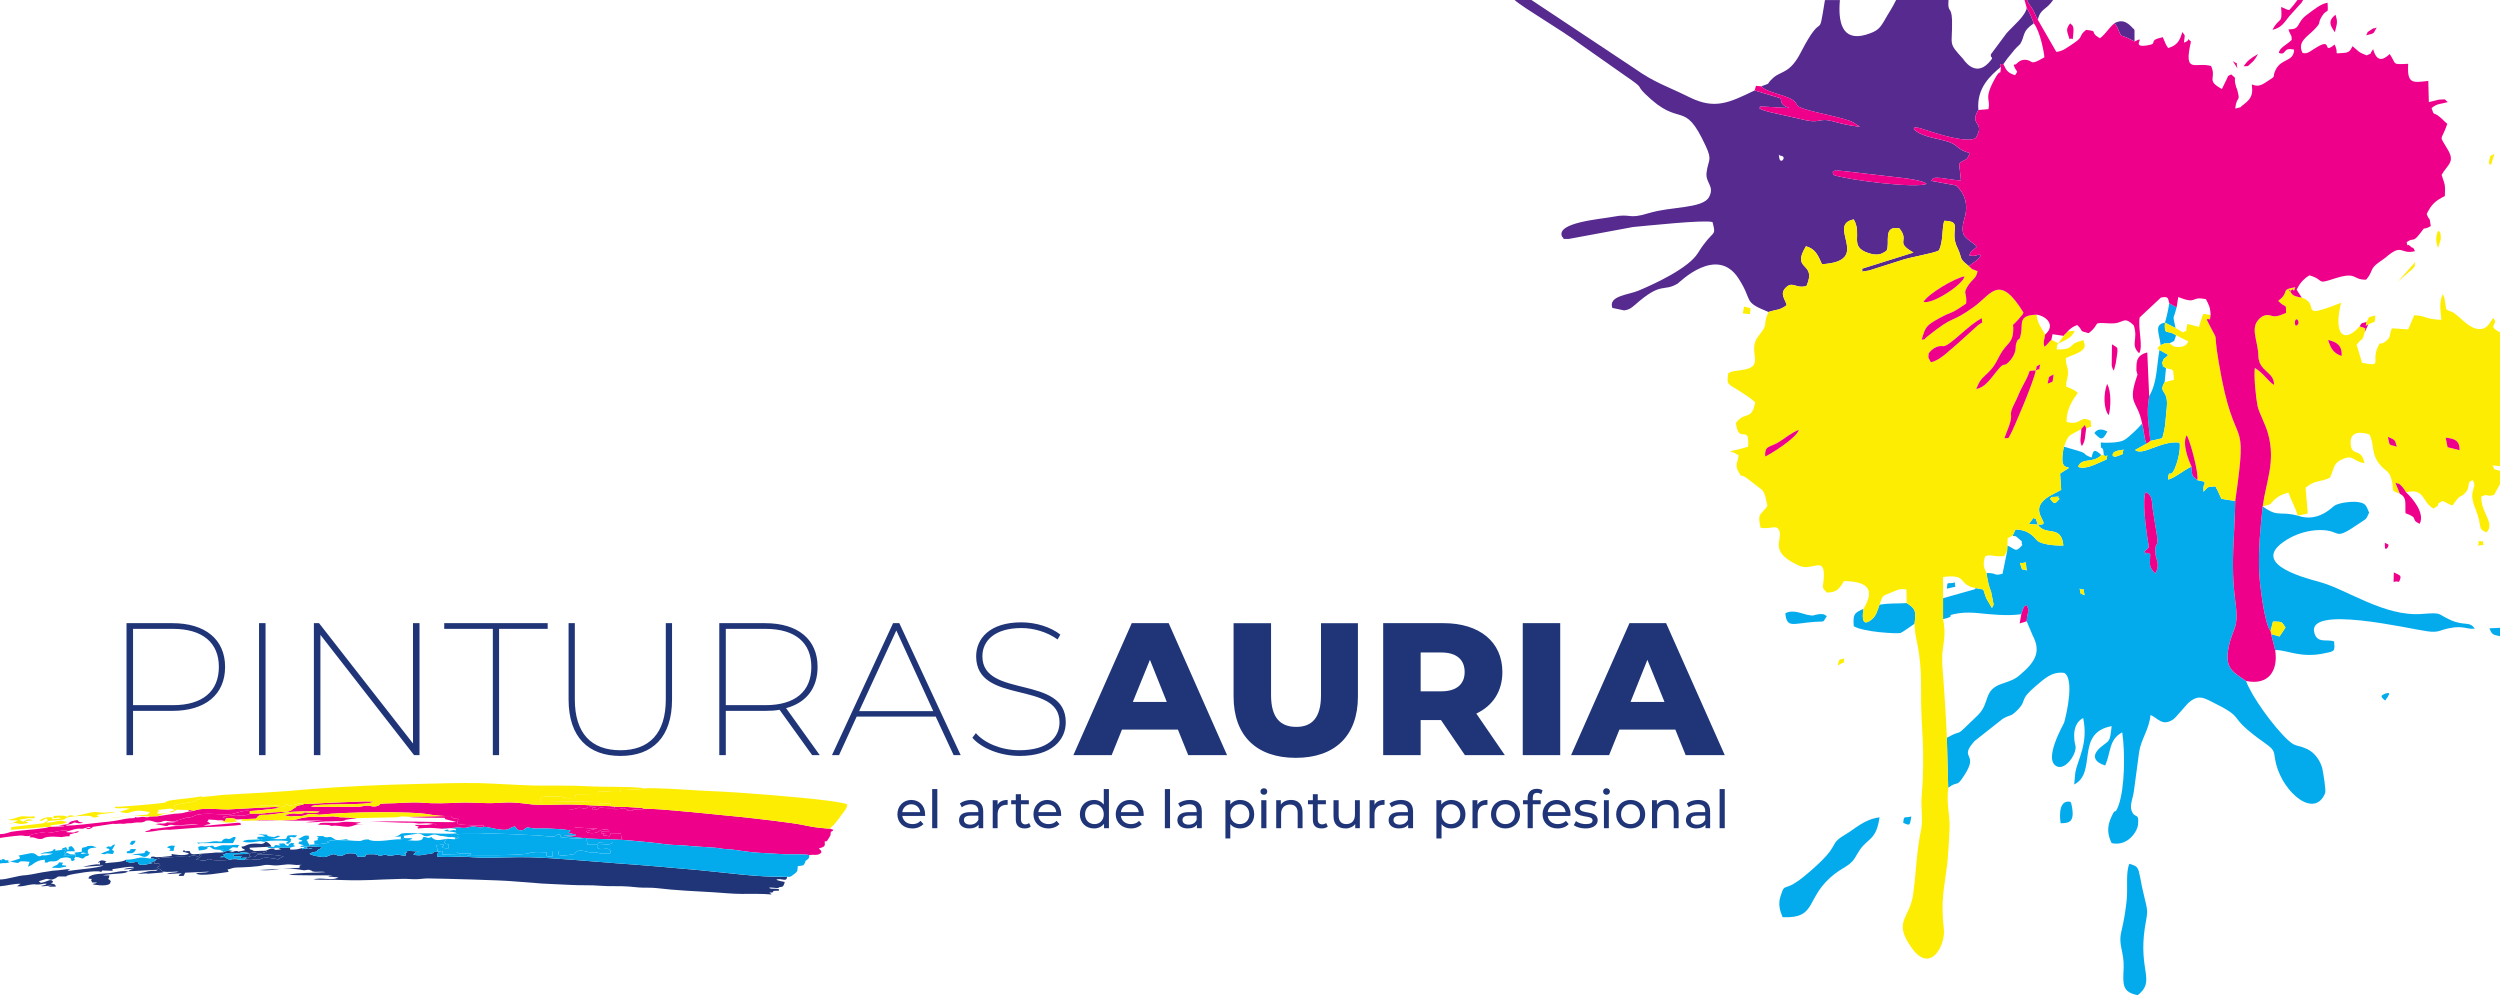 <?xml version="1.0" encoding="utf-8"?>
<!-- Generator: Adobe Illustrator 15.0.0, SVG Export Plug-In . SVG Version: 6.00 Build 0)  -->
<!DOCTYPE svg PUBLIC "-//W3C//DTD SVG 1.1//EN" "http://www.w3.org/Graphics/SVG/1.1/DTD/svg11.dtd">
<svg version="1.1" id="Capa_1" xmlns="http://www.w3.org/2000/svg" xmlns:xlink="http://www.w3.org/1999/xlink" x="0px" y="0px"
	 width="260.986px" height="103.89px" viewBox="0 0 260.986 103.89" enable-background="new 0 0 260.986 103.89"
	 xml:space="preserve">
<g>
	<path fill="#1F3578" d="M18,65.055h-4.791v13.776h0.681v-4.62H18c3.43,0,5.499-1.701,5.499-4.592
		C23.499,66.756,21.43,65.055,18,65.055L18,65.055z M18.057,73.615H13.89V65.65h4.167c3.089,0,4.791,1.445,4.791,3.969
		C22.847,72.17,21.146,73.615,18.057,73.615L18.057,73.615z M27.042,78.831h0.68V65.055h-0.68V78.831z M43.115,65.055v12.558
		l-9.808-12.558h-0.539v13.776h0.681V66.274l9.779,12.557h0.567V65.055H43.115z M51.449,78.831h0.652V65.65h5.074v-0.596h-10.8
		v0.596h5.074V78.831z M64.771,78.916c3.345,0,5.386-1.955,5.386-5.896v-7.966h-0.652v7.966c0,3.543-1.729,5.301-4.734,5.301
		c-3.033,0-4.762-1.758-4.762-5.301v-7.966h-0.652v7.966C59.357,76.961,61.427,78.916,64.771,78.916L64.771,78.916z M85.578,78.831
		l-3.515-4.903c2.098-0.567,3.288-2.069,3.288-4.309c0-2.863-2.041-4.564-5.471-4.564h-4.791v13.776h0.681v-4.62h4.11
		c0.539,0,1.049-0.028,1.502-0.113l3.402,4.733H85.578z M75.77,73.615V65.65h4.138c3.118,0,4.791,1.445,4.791,3.969
		c0,2.551-1.672,3.996-4.791,3.996H75.77z M99.553,78.831h0.737l-6.406-13.776h-0.652l-6.378,13.776h0.737l1.842-4.024h8.249
		L99.553,78.831z M89.688,74.239l3.883-8.419l3.855,8.419H89.688z M106.441,78.916c3.345,0,4.819-1.644,4.819-3.515
		c0-5.018-8.703-2.438-8.703-6.888c0-1.616,1.276-2.948,4.082-2.948c1.247,0,2.665,0.396,3.77,1.19l0.284-0.51
		c-1.021-0.794-2.551-1.276-4.082-1.276c-3.288,0-4.706,1.701-4.706,3.544c0,5.102,8.702,2.494,8.702,6.888
		c0,1.616-1.275,2.92-4.195,2.92c-1.899,0-3.657-0.766-4.536-1.786l-0.369,0.482C102.472,78.123,104.428,78.916,106.441,78.916
		L106.441,78.916z M124.044,78.831h4.053l-6.094-13.776h-3.855l-6.095,13.776h3.997l1.077-2.664h5.839L124.044,78.831z
		 M118.261,73.275l1.786-4.394l1.758,4.394H118.261z M135.269,79.115c4.082,0,6.491-2.296,6.491-6.406v-7.654h-3.855v7.512
		c0,2.382-0.963,3.317-2.579,3.317c-1.644,0-2.636-0.936-2.636-3.317v-7.512h-3.912v7.654
		C128.778,76.819,131.187,79.115,135.269,79.115L135.269,79.115z M152.929,78.831h4.167l-2.977-4.337
		c1.729-0.821,2.721-2.324,2.721-4.337c0-3.146-2.381-5.103-6.15-5.103h-6.293v13.776h3.911v-3.656h2.126L152.929,78.831z
		 M152.901,70.157c0,1.247-0.822,2.013-2.438,2.013h-2.154v-4.054h2.154C152.079,68.116,152.901,68.882,152.901,70.157
		L152.901,70.157z M158.966,78.831h3.912V65.055h-3.912V78.831z M175.974,78.831h4.082l-6.122-13.776h-3.827l-6.095,13.776h3.969
		l1.077-2.664h5.839L175.974,78.831z M170.22,73.275l1.758-4.394l1.785,4.394H170.22z"/>
	<path fill="#1F3578" d="M96.576,85.011c0-0.879-0.595-1.502-1.446-1.502c-0.822,0-1.446,0.623-1.446,1.502
		c0,0.851,0.624,1.475,1.559,1.475c0.482,0,0.879-0.171,1.163-0.454l-0.312-0.34c-0.198,0.227-0.482,0.34-0.822,0.34
		c-0.595,0-0.992-0.34-1.077-0.851h2.381C96.576,85.124,96.576,85.067,96.576,85.011L96.576,85.011z M95.13,83.962
		c0.51,0,0.879,0.341,0.936,0.822h-1.871C94.252,84.303,94.648,83.962,95.13,83.962L95.13,83.962z M97.313,86.457h0.539v-4.082
		h-0.539V86.457z M101.395,83.509c-0.454,0-0.907,0.142-1.19,0.368l0.198,0.397c0.227-0.171,0.595-0.313,0.936-0.313
		c0.51,0,0.793,0.256,0.793,0.709v0.113h-0.85c-0.879,0-1.162,0.368-1.162,0.851c0,0.51,0.396,0.851,1.077,0.851
		c0.454,0,0.765-0.142,0.964-0.397v0.369h0.481v-1.758C102.642,83.905,102.189,83.509,101.395,83.509L101.395,83.509z
		 M101.282,86.088c-0.397,0-0.652-0.198-0.652-0.481c0-0.255,0.142-0.454,0.68-0.454h0.822v0.426
		C101.99,85.89,101.679,86.088,101.282,86.088L101.282,86.088z M104.145,84.019v-0.481h-0.51v2.92h0.51v-1.446
		c0-0.651,0.369-0.992,0.936-0.992c0.028,0,0.085,0,0.113,0v-0.51C104.683,83.509,104.315,83.679,104.145,84.019L104.145,84.019z
		 M107.433,85.918c-0.085,0.085-0.255,0.142-0.396,0.142c-0.284,0-0.454-0.198-0.454-0.51v-1.588h0.822v-0.425h-0.822v-0.624h-0.539
		v0.624h-0.482v0.425h0.482v1.616c0,0.595,0.34,0.907,0.936,0.907c0.227,0,0.482-0.057,0.624-0.199L107.433,85.918z M110.778,85.011
		c0-0.879-0.595-1.502-1.446-1.502c-0.822,0-1.446,0.623-1.446,1.502c0,0.851,0.624,1.475,1.559,1.475
		c0.482,0,0.879-0.171,1.162-0.454l-0.312-0.34c-0.199,0.227-0.482,0.34-0.822,0.34c-0.595,0-0.992-0.34-1.077-0.851h2.381
		C110.778,85.124,110.778,85.067,110.778,85.011L110.778,85.011z M109.332,83.962c0.539,0,0.907,0.341,0.936,0.822h-1.871
		C108.453,84.303,108.85,83.962,109.332,83.962L109.332,83.962z M115.228,82.375v1.615c-0.255-0.312-0.595-0.481-1.021-0.481
		c-0.85,0-1.474,0.595-1.474,1.502c0,0.879,0.624,1.475,1.474,1.475c0.425,0,0.794-0.171,1.049-0.482v0.454h0.51v-4.082H115.228z
		 M114.264,86.031c-0.567,0-0.992-0.396-0.992-1.021c0-0.623,0.425-1.049,0.992-1.049c0.539,0,0.964,0.426,0.964,1.049
		C115.228,85.635,114.803,86.031,114.264,86.031L114.264,86.031z M119.395,85.011c0-0.879-0.595-1.502-1.446-1.502
		c-0.85,0-1.474,0.623-1.474,1.502c0,0.851,0.652,1.475,1.587,1.475c0.481,0,0.878-0.171,1.134-0.454l-0.284-0.34
		c-0.198,0.227-0.51,0.34-0.85,0.34c-0.567,0-0.992-0.34-1.049-0.851h2.381C119.395,85.124,119.395,85.067,119.395,85.011
		L119.395,85.011z M117.949,83.962c0.51,0,0.879,0.341,0.936,0.822h-1.871C117.071,84.303,117.439,83.962,117.949,83.962
		L117.949,83.962z M121.606,86.457h0.539v-4.082h-0.539V86.457z M124.214,83.509c-0.482,0-0.907,0.142-1.219,0.368l0.227,0.397
		c0.227-0.171,0.567-0.313,0.936-0.313c0.51,0,0.765,0.256,0.765,0.709v0.113h-0.822c-0.879,0-1.19,0.368-1.19,0.851
		c0,0.51,0.425,0.851,1.077,0.851c0.482,0,0.793-0.142,0.964-0.397v0.369h0.51v-1.758C125.461,83.905,125.008,83.509,124.214,83.509
		L124.214,83.509z M124.101,86.088c-0.425,0-0.652-0.198-0.652-0.481c0-0.255,0.142-0.454,0.68-0.454h0.793v0.426
		C124.809,85.89,124.498,86.088,124.101,86.088L124.101,86.088z M129.458,83.509c-0.425,0-0.793,0.17-1.021,0.481v-0.453h-0.51
		v3.997h0.51v-1.503c0.255,0.313,0.624,0.454,1.021,0.454c0.879,0,1.474-0.596,1.474-1.475
		C130.932,84.104,130.337,83.509,129.458,83.509L129.458,83.509z M129.43,86.031c-0.567,0-0.992-0.396-0.992-1.021
		c0-0.623,0.425-1.049,0.992-1.049s0.992,0.426,0.992,1.049C130.422,85.635,129.997,86.031,129.43,86.031L129.43,86.031z
		 M131.953,82.97c0.198,0,0.34-0.142,0.34-0.34s-0.142-0.34-0.34-0.34c-0.227,0-0.368,0.142-0.368,0.34S131.726,82.97,131.953,82.97
		L131.953,82.97z M131.669,86.457h0.538v-2.92h-0.538V86.457z M134.788,83.509c-0.482,0-0.851,0.17-1.077,0.481v-0.453h-0.482v2.92
		h0.511v-1.503c0-0.623,0.368-0.964,0.935-0.964c0.482,0,0.794,0.284,0.794,0.851v1.616h0.511v-1.673
		C135.978,83.934,135.496,83.509,134.788,83.509L134.788,83.509z M138.444,85.918c-0.113,0.085-0.255,0.142-0.425,0.142
		c-0.284,0-0.454-0.198-0.454-0.51v-1.588h0.851v-0.425h-0.851v-0.624h-0.51v0.624h-0.511v0.425h0.511v1.616
		c0,0.595,0.312,0.907,0.907,0.907c0.255,0,0.481-0.057,0.651-0.199L138.444,85.918z M141.449,83.537v1.502
		c0,0.652-0.368,0.992-0.907,0.992c-0.51,0-0.794-0.312-0.794-0.879v-1.615h-0.538v1.672c0,0.879,0.51,1.276,1.275,1.276
		c0.396,0,0.766-0.171,0.992-0.454v0.426h0.481v-2.92H141.449z M143.49,84.019v-0.481h-0.511v2.92h0.511v-1.446
		c0-0.651,0.368-0.992,0.936-0.992c0.028,0,0.085,0,0.113,0v-0.51C144.028,83.509,143.66,83.679,143.49,84.019L143.49,84.019z
		 M146.239,83.509c-0.453,0-0.878,0.142-1.19,0.368l0.227,0.397c0.228-0.171,0.567-0.313,0.907-0.313
		c0.539,0,0.794,0.256,0.794,0.709v0.113h-0.851c-0.851,0-1.162,0.368-1.162,0.851c0,0.51,0.426,0.851,1.077,0.851
		c0.454,0,0.794-0.142,0.964-0.397v0.369h0.511v-1.758C147.515,83.905,147.061,83.509,146.239,83.509L146.239,83.509z
		 M146.125,86.088c-0.396,0-0.651-0.198-0.651-0.481c0-0.255,0.17-0.454,0.68-0.454h0.822v0.426
		C146.834,85.89,146.523,86.088,146.125,86.088L146.125,86.088z M151.511,83.509c-0.425,0-0.793,0.17-1.049,0.481v-0.453h-0.51
		v3.997h0.538v-1.503c0.256,0.313,0.596,0.454,1.021,0.454c0.851,0,1.475-0.596,1.475-1.475
		C152.986,84.104,152.362,83.509,151.511,83.509L151.511,83.509z M151.455,86.031c-0.538,0-0.964-0.396-0.964-1.021
		c0-0.623,0.426-1.049,0.964-1.049c0.567,0,0.992,0.426,0.992,1.049C152.447,85.635,152.022,86.031,151.455,86.031L151.455,86.031z
		 M154.233,84.019v-0.481h-0.511v2.92h0.539v-1.446c0-0.651,0.34-0.992,0.907-0.992c0.028,0,0.085,0,0.113,0v-0.51
		C154.771,83.509,154.403,83.679,154.233,84.019L154.233,84.019z M157.153,86.485c0.879,0,1.53-0.624,1.53-1.475
		c0-0.879-0.651-1.502-1.53-1.502s-1.503,0.623-1.503,1.502C155.65,85.861,156.274,86.485,157.153,86.485L157.153,86.485z
		 M157.153,86.031c-0.567,0-0.964-0.396-0.964-1.021c0-0.623,0.396-1.049,0.964-1.049c0.566,0,0.992,0.426,0.992,1.049
		C158.145,85.635,157.719,86.031,157.153,86.031L157.153,86.031z M160.469,82.771c0.17,0,0.312,0.057,0.425,0.142l0.142-0.396
		c-0.142-0.113-0.368-0.17-0.595-0.17c-0.624,0-0.964,0.368-0.964,0.936v0.255h-0.482v0.425h0.482v2.495h0.538v-2.495h0.822v-0.425
		h-0.822v-0.255C160.015,82.941,160.158,82.771,160.469,82.771L160.469,82.771z M163.956,85.011c0-0.879-0.623-1.502-1.445-1.502
		c-0.851,0-1.475,0.623-1.475,1.502c0,0.851,0.624,1.475,1.56,1.475c0.51,0,0.907-0.171,1.162-0.454l-0.283-0.34
		c-0.228,0.227-0.511,0.34-0.851,0.34c-0.567,0-0.992-0.34-1.049-0.851h2.353C163.927,85.124,163.956,85.067,163.956,85.011
		L163.956,85.011z M162.51,83.962c0.51,0,0.879,0.341,0.936,0.822h-1.871C161.631,84.303,162,83.962,162.51,83.962L162.51,83.962z
		 M165.515,86.485c0.765,0,1.275-0.341,1.275-0.851c0-1.134-1.871-0.567-1.871-1.275c0-0.228,0.227-0.397,0.709-0.397
		c0.283,0,0.566,0.057,0.821,0.227l0.228-0.425c-0.256-0.142-0.681-0.255-1.049-0.255c-0.766,0-1.219,0.368-1.219,0.879
		c0,1.162,1.842,0.595,1.842,1.247c0,0.255-0.198,0.396-0.708,0.396c-0.369,0-0.766-0.113-1.021-0.312l-0.228,0.425
		C164.551,86.344,165.033,86.485,165.515,86.485L165.515,86.485z M167.698,82.97c0.227,0,0.368-0.142,0.368-0.34
		s-0.17-0.34-0.368-0.34c-0.199,0-0.341,0.142-0.341,0.34S167.499,82.97,167.698,82.97L167.698,82.97z M167.442,86.457h0.511v-2.92
		h-0.511V86.457z M170.22,86.485c0.879,0,1.53-0.624,1.53-1.475c0-0.879-0.651-1.502-1.53-1.502s-1.502,0.623-1.502,1.502
		C168.718,85.861,169.341,86.485,170.22,86.485L170.22,86.485z M170.22,86.031c-0.567,0-0.992-0.396-0.992-1.021
		c0-0.623,0.425-1.049,0.992-1.049s0.992,0.426,0.992,1.049C171.212,85.635,170.788,86.031,170.22,86.031L170.22,86.031z
		 M174.019,83.509c-0.454,0-0.822,0.17-1.049,0.481v-0.453h-0.511v2.92h0.539v-1.503c0-0.623,0.368-0.964,0.936-0.964
		c0.481,0,0.793,0.284,0.793,0.851v1.616h0.511v-1.673C175.238,83.934,174.727,83.509,174.019,83.509L174.019,83.509z
		 M177.279,83.509c-0.454,0-0.907,0.142-1.19,0.368l0.198,0.397c0.227-0.171,0.595-0.313,0.936-0.313
		c0.538,0,0.793,0.256,0.793,0.709v0.113h-0.85c-0.879,0-1.163,0.368-1.163,0.851c0,0.51,0.426,0.851,1.078,0.851
		c0.453,0,0.765-0.142,0.963-0.397v0.369h0.482v-1.758C178.526,83.905,178.072,83.509,177.279,83.509L177.279,83.509z
		 M177.166,86.088c-0.397,0-0.652-0.198-0.652-0.481c0-0.255,0.142-0.454,0.681-0.454h0.821v0.426
		C177.874,85.89,177.562,86.088,177.166,86.088L177.166,86.088z M179.518,86.457h0.538v-4.082h-0.538V86.457z"/>
	<path fill-rule="evenodd" clip-rule="evenodd" fill="#1F3578" d="M31.578,88.526c-0.595,0.142-0.51,0.17-1.275,0.17l-0.028-0.198
		h-1.276l0.34,0.17c-0.198,0.028-0.454,0.057-0.567,0.057c-0.425-0.085,0.255-0.113-0.284-0.142
		c-0.227-0.028-0.482,0.113-0.567,0.142c-0.028,0.028-0.028,0.028-0.057,0.028l-0.142,0.057l0.142,0.113
		c-0.482,0.057-0.454,0.255-0.992,0.142c-0.283-0.057-0.198-0.142-0.51-0.057c-0.368,0.085-0.255,0.085-0.312,0.396
		c0.68,0.228,0.652-0.17,0.907-0.227c0,0,2.325,0.028,2.722,0.283c-0.312-0.17,0.028-0.085-0.312,0.058l-0.113,0.057
		c-0.284,0.17-0.113,0.17-0.454,0.085l-0.397-0.057c-1.304-0.228-0.964,0.198-1.672,0.142c-0.567-0.057-0.652-0.113-1.19,0.028
		l-0.681-0.028c-0.624-0.028-2.211,0.17-2.834,0c-0.34-0.085-0.028-0.142-0.369,0c-0.539,0.227-0.624-0.028-1.219,0.028l0.199-0.142
		c0.368-0.284,0.312-0.057,0.368-0.397l-0.198-0.028c0,0.028,0,0.057,0,0.057c-0.057,0.198,0.113,0.028-0.085,0.113
		c-0.199,0.085-0.397-0.17-0.851,0c-0.198,0.057-0.085,0.113-0.454,0.085c-0.765-0.057-1.247,0.028-2.154,0.058
		c-0.482,0-1.077,0.085-1.19,0.623h0.425c0.283,0.057,0.198,0.113,0.198,0.113s0,0.028-0.028,0.028c0.085,0.198,0.17,0-0.113,0.17
		c-0.199,0.113,0,0-0.199,0.085l0.17,0.114c0.028,0,0.057,0.028,0.057,0.028c0.567,0.312,0.057,0.198,0.539,0.312
		c0.397,0.085,1.36-0.028,1.502,0c-0.34,0.17-0.822,0.028-1.191,0.255l1.559-0.085c-0.255,0.142-0.283,0.085-0.34,0.283h0.51
		l0.17-0.34l2.523-0.113c-0.454,0.17-1.049,0.057-1.389,0.198c0.454,0.34,2.721-0.085,3.402-0.17l-0.114-0.255
		c0.369-0.057,0.482-0.17,0.879-0.199c0.907-0.028,2.098-0.057,2.948-0.255c0.34-0.057,0.652,0,0.992,0.028
		c0.596,0.057,1.304-0.17,1.871-0.085c0.425,0.057,0.595,0.057,1.049,0.028c-0.369,0.142-0.17-0.028-0.227,0.313l-4.195,0.227
		c0.567,0.057,1.247,0.028,1.786-0.057c0.68-0.142,1.984-0.085,2.665,0.057c0.454,0.113,0.567-0.142,0.964,0.057
		c0.198,0.085-0.057,0,0.142,0.085c0.312,0.113,0.936-0.028,1.333,0.085c-1.191,0.085-2.721,0.028-3.798,0.255
		c0.34,0.113,3.742,0.057,4.535,0.085c-0.255,0.085-0.227-0.028-0.425,0.113c0.34,0.028,0.879,0.085,1.049,0.085
		c-0.624,0.426-1.842-0.057-2.58,0.228c1.021,0.057,2.013,0,3.005,0.057c2.608,0.085,3.458-0.057,5.924-0.113
		c0.539-0.028,1.049,0,1.531,0.028c0.425,0.028,0.992-0.085,1.474-0.085c1.757,0.028,7.54,0.17,9.042,0.312l2.92,0.227
		c0.992,0.057,1.956,0.085,2.976,0.142c0.992,0.057,2.098,0,3.033,0.085c1.021,0.085,2.041,0,3.033,0.085
		c0.453,0.028,0.992,0.113,1.445,0.113c0.51,0,1.021,0,1.531,0.058c1.843,0.227,3.912,0.312,5.839,0.425
		c0.907,0.057,2.013,0.17,2.92,0.17c0.907,0,2.239-0.028,3.09,0.057c0.028-0.113,0.142,0.057-0.114-0.142
		c-0.028-0.028-0.057-0.028-0.057-0.057c0.425,0,0.284,0,0.397-0.113c0-0.028,0-0.028,0.028-0.057l0.567-0.028
		c-0.028-0.113,0.113-0.198-0.425-0.198c-0.255,0-0.396,0.028-0.624-0.086c0.17-0.113,0.737,0.058,0.964,0
		c0.17-0.085,0.142-0.085,0.142-0.085c0.17-0.057,0.397,0.114,0.539-0.538c-0.17-0.028-0.737-0.142-0.878-0.227
		c0.17-0.113,0.453-0.057,0.624-0.028c0.34,0.057,0.454,0.057,0.51-0.284c-3.118,0.057-6.01-0.396-9.042-0.68
		c-2.892-0.255-5.953-0.539-8.873-0.737c-2.693-0.198-6.463-0.566-9.071-0.624c-1.616-0.028-3.26,0.058-4.875,0.058
		c-0.794-0.028-1.502-0.114-2.268-0.114c-0.567,0.028-1.842,0.057-2.381,0c-0.085-0.198-0.028-0.113,0.085-0.538l-0.028,0.028
		c-0.708,0-0.312,0.085-0.624,0.17c-0.17,0.057-0.539,0.057-0.737,0.113c-0.396,0.085-0.935,0.142-1.219-0.028l0.284-0.227
		c0.113-0.028,0.283-0.028,0.396-0.057c-2.296-0.17-0.708,0.028-1.672,0.17c0.34,0.057,0.17-0.085,0.227,0.255
		c-0.709,0.028-0.596-0.198-1.333-0.028c-0.51,0.113-0.652-0.028-0.737-0.057l-0.028-0.028l-0.397,0.085
		c-0.822,0.198,0.283-0.142-1.304-0.113c-0.963,0,0.284,0.341-1.247,0.255c-0.142-0.227-0.113-0.312-0.454-0.34
		c-1.049-0.085-0.878,0.283-1.417,0.255c-0.312-0.028-0.425-0.17-0.624-0.17c-0.368,0-0.708,0.369-1.219,0.283
		c-0.567-0.085-0.793-0.085-1.304-0.312c0.255-0.198,0.396-0.198,0.793-0.255V88.81c0.057-0.142,0.369-0.17,0.51-0.369l-1.247-0.085
		c-0.284,0-0.284,0.028-0.397,0.114l0.312,0.113c0.113,0.028,0.227,0,0.34,0.028c-0.312-0.199-0.708,0.057-1.077,0.028
		C31.521,88.696,31.549,88.555,31.578,88.526L31.578,88.526z"/>
	<path fill-rule="evenodd" clip-rule="evenodd" fill="#1F3578" d="M17.915,89.149c0.028,0.34,0.085,0.113-0.17,0.227l-0.851,0.085
		c-1.02,0.086-0.539-0.085-1.077-0.028l-0.113,0.199c0.057,0,0.227-0.028,0.312,0l0.255,0.085c0.028-0.028,0.057,0.028,0.085,0.028
		l-0.425,0.227c-0.114,0.057-0.255,0.085-0.369,0.113h0.482c-0.255,0-1.19,0.368-1.559,0.113c-0.17-0.113,0.113-0.312-0.539-0.17
		c-0.539,0.085-0.255,0.028-0.794-0.085v-0.198c-0.283,0.283-1.644,0.283-2.126,0.368c-0.113-0.227,0.085-0.113,0.085-0.198
		c-0.454-0.113-0.482-0.17-0.822,0.057c-0.085,0.425,0.17-0.34,0.142,0.283c-0.255-0.113-1.474,0.142-1.786,0.255
		c0.737-0.085,1.446-0.085,2.154-0.17c-0.425,0.284-2.977,0.454-3.77,0.596l0.227-0.142c0.028,0,0.028-0.028,0.057-0.028
		l-0.17-0.028c-0.284,0-0.708,0.085-1.049,0.113c-0.425,0.028-0.765,0.057-1.19,0.142c-0.709,0.085-1.417,0.283-2.154,0.368
		C1.814,91.389,0.793,91.814,0,91.814v0.708c0.765-0.057,1.389-0.283,2.154-0.255c-0.142,0.085-0.255,0.17-0.369,0.255
		c0.624,0.057,1.021-0.142,1.616-0.198c0.284-0.028,0.454,0.057,0.765,0c0.34-0.028,0.397-0.113,0.737-0.057
		c-0.028,0-0.057,0-0.057,0.028c-0.028,0.085-0.539,0.198-0.595,0.198l0.17,0.028c0,0,0.028,0,0.057,0l1.021-0.085
		c-0.113,0.028-0.34,0.057-0.482,0.142l0.822-0.028c-0.057-0.198-0.142-0.227-0.255-0.255c-0.113-0.057-0.142-0.028-0.283-0.057
		c0.17-0.142,0.34-0.113,0.17-0.283c-0.227-0.227-0.624,0.113-1.021,0.17c-0.227,0.057-0.198,0.057-0.397-0.142
		c0.199-0.028,0.624-0.198,0.766-0.227c0.312-0.028,0.453,0.17,0.822,0c0.567-0.228,0.085-0.284,1.049-0.256
		c0.539,0,0,0.028,0.397-0.113c0.369-0.142,3.062-0.595,3.43-0.368c0.17-0.057,0.085-0.028,0.114-0.057l0.028-0.085
		c0.368,0,0.652,0.028,1.077,0.028c0.142-0.369-0.085,0.028-0.028-0.17c0.454-0.028,1.984-0.369,2.296-0.199
		c-0.227,0.114-0.765,0.028-1.077,0.228l1.105-0.085c-0.17,0.057-0.425,0.085-0.652,0.283l3.118-0.17
		c-0.34,0.227-0.199,0.028-1.021,0.17l-1.162,0.255c0.34,0,0.481,0,0.765-0.028c0.397-0.028,0.198,0.057,0.595,0l1.077-0.085
		c0.284-0.028,0.255-0.028,0.369-0.113c-0.482-0.113,0.028,0-0.539-0.312c0,0-0.028-0.028-0.057-0.028l-0.17-0.114
		c0.199-0.085,0,0.028,0.199-0.085c0.283-0.17,0.198,0.028,0.113-0.17c0.028,0,0.028-0.028,0.028-0.028s0.085-0.057-0.198-0.113
		h-0.425c0.113-0.538,0.708-0.623,1.19-0.623c0.907-0.029,1.389-0.114,2.154-0.058c0.369,0.028,0.255-0.028,0.454-0.085
		c0.454-0.17,0.652,0.085,0.851,0c0.198-0.085,0.028,0.085,0.085-0.113c0,0,0-0.028,0-0.057l0.198,0.028v-0.113
		c-0.482,0.028-1.134,0.198-1.162-0.198c0-0.028,0-0.028-0.028-0.057c-0.624-0.085-0.51,0.142-0.51-0.085
		c-0.284,0.028-0.113-0.057-0.227,0.113c0.17,0.085,0.113,0.028,0.368,0.113c0.17,0.028,0.17,0.028,0.284,0.113
		C19.304,89.433,17.915,89.149,17.915,89.149L17.915,89.149z"/>
	<path fill-rule="evenodd" clip-rule="evenodd" fill="#1F3578" d="M23.782,88.81l-0.368,0.113c0,0-0.028,0.057-0.028,0.028
		c-0.028,0-0.028,0.028-0.057,0.028c-0.482,0.057-0.539-0.028-1.163,0.057c-0.312,0.028-0.822,0.057-1.162,0.085v0.113
		c-0.057,0.341,0,0.113-0.368,0.397l-0.199,0.142c0.595-0.057,0.68,0.198,1.219-0.028c0.34-0.142,0.028-0.085,0.369,0
		c0.624,0.17,2.211-0.028,2.834,0c-0.396-0.284-0.652,0.085-0.992-0.028c-0.51-0.198-0.085-0.284-0.907-0.228l0.255-0.113
		c0.142-0.028,0.085,0,0.255-0.028l-0.199-0.113l0.312-0.142c0.369-0.085,0.822-0.057,1.134-0.028c0.766,0.028,0-0.227,1.361,0
		c-0.595,0.142-1.105,0.085-1.758,0.142c0.17,0.17-0.057,0.283,0.737,0.17c0.369-0.057,0.028,0.028,0.085,0.199
		c0.454-0.086,0.964,0,0.992,0c-0.113-0.028-0.142-0.057-0.312-0.028c-0.255,0.085-0.255,0.17-0.283,0.227
		c0.539-0.142,0.624-0.085,1.19-0.028c0.708,0.057,0.369-0.369,1.672-0.142L28.8,89.66c0.34,0.085,0.17,0.085,0.454-0.085
		l0.113-0.057c0.34-0.143,0-0.228,0.312-0.058c-0.397-0.255-2.722-0.283-2.722-0.283c-0.255,0.057-0.227,0.454-0.907,0.227
		c0.057-0.312-0.057-0.312,0.312-0.396c0.312-0.085,0.227,0,0.51,0.057c0.539,0.113,0.51-0.085,0.992-0.142l-0.142-0.113
		c-0.369,0-0.68,0.028-0.992,0.028c-0.255,0-0.057,0.028-0.284-0.028l-0.142-0.085c-0.227-0.085-0.198,0.028-0.255-0.227
		l2.296-0.114c-0.142-0.227-0.113-0.227-0.397-0.425c-0.34-0.198-0.198,0.113-0.68,0.142c-0.255,0-0.482-0.057-0.765-0.028
		c-0.794,0.028-0.766,0.283-1.304,0.312c0.113,0.313,0.198,0.143,0.397,0.369c-1.247,0.283-0.482,0.057-0.936,0.085
		c-0.255,0-0.113,0.057-0.425,0.085L23.782,88.81z"/>
	<path fill-rule="evenodd" clip-rule="evenodd" fill="#1F3578" d="M13.379,90.964c-0.766-0.113-1.361,0.142-2.126,0.198
		c-0.567,0.057-1.616,0.028-1.984,0.396c0.028,0.284-0.227,0.114,0.312,0.199c-0.142,0.312-0.057,0,0.028,0.368h0.51
		c-0.114,0.142-0.199,0.057-0.454,0.17c0.085,0.085,1.389,0.255,1.729,0c0.028,0,0.028-0.028,0.057-0.028
		c0.227-0.227,0.028-0.057,0.028-0.057l0.028-0.085c0.028-0.028,0.028,0,0.057-0.142c-0.142-0.17-0.113-0.113-0.283-0.227
		c0.113-0.085,0.085-0.143,0.142-0.369h-0.68c0.227-0.085,1.021-0.142,1.332-0.17C12.387,91.19,13.152,91.19,13.379,90.964
		L13.379,90.964z"/>
	<path fill-rule="evenodd" clip-rule="evenodd" fill="#EE008B" d="M64.941,87.676c1.502,0.113,3.231,0.283,4.706,0.481
		c0.794,0.085,1.644,0.057,2.466,0.17l2.523,0.171c0.481,0.028,0.595,0.113,1.134,0.142c1.021,0.028,1.984,0.312,3.6,0.396
		l2.523,0.142c0.51,0.028,2.239-0.028,2.58,0.085c0.595-0.085,0.879,0.113,1.275-0.255c-0.028-0.368-0.057-0.113-0.255-0.453
		c0.794-0.143,0.595-0.426,0.595-0.709c0.312-0.057,0.142,0.113,0.567-0.567c0.057-0.085,0.028-0.028,0.057-0.198v-0.142
		c0.085-0.255,0.17-0.057,0.284-0.312l-0.34-0.113c-0.765-0.057-1.729-0.142-2.438-0.313c-1.502-0.34-5.5-0.765-7.087-0.936
		c-1.275-0.113-9.156-0.963-9.864-0.821c-0.34,0.085-0.539,0.028-0.907,0.057c-0.794,0.057,0.113,0.142-0.652,0.142
		c-0.681-0.113,0.198,0.057-0.369-0.198c-0.454-0.198-0.227,0.057-1.219,0.028c-0.085-0.227-0.085,0.028,0-0.142
		c0.085-0.199,0.057,0.028,0.085,0.028c-0.425,0-0.794,0.028-1.219-0.028c-0.794-0.085-0.142,0.198-1.191,0.227
		c0.17-0.227-0.227-0.227,0.454-0.255c-0.312-0.057-0.312-0.085-0.624-0.085c-0.255,0.028-0.284,0.028-0.425,0.17
		c-0.028,0-0.028,0.028-0.057,0.028c0,0,0,0.028-0.028,0.028c-0.369-0.085-0.595-0.17-0.964-0.057c-0.028,0-0.028,0-0.057,0.028
		c-0.822,0.312-3.912-0.085-4.422,0.17c0.028,0.595-0.255,1.984,1.502,1.389c0.028,0.681,0.68-0.198,0.822,0l0.936-0.057
		c0.028,0.652-0.142-0.17,0,0c0.454,0,0.652,0.482,1.077,0.482l0,0c0.85,0,1.304,0.085,2.381,0.085
		c-0.17,0.057-0.34,0.085-0.539,0.113l-0.595,0.17c0-0.028-0.028,0.028-0.057,0.028c0.142,0.113,0.057,0.085,0.284,0.142
		c0.312,0.085,0.822,0.028,1.049-0.17c0.227-0.198,1.077-0.283,1.077,0l-0.822,0.028c0.199,0.255-0.34,0.227,0.425,0.198
		c0,0,0,0,0-0.028l-0.085,0.028c-0.113,0.113-0.028-0.057-0.142,0.227c0.312,0,0.396,0.028,0.624,0.085
		c0.34-0.425-0.284-0.312,1.219-0.312c0,0.142,0,0.198,0.028,0.34c0,0.028,0,0.057,0.028,0.057c0,0.029,0,0.058,0,0.086
		L64.941,87.676z"/>
	<path fill-rule="evenodd" clip-rule="evenodd" fill="#EE008B" d="M31.748,83.934c-0.17,0.113-0.51,0.113-0.708,0.198
		c-0.482,0.228-0.028,0.028-0.198,0.171c-0.085,0.057-0.113,0.057-0.199,0.113l-0.227,0.17l-0.028,0.028
		c-0.085,0.057-0.284,0.085-0.369,0.113c-0.51,0.057-1.332,0.028-2.381,0.17c-0.624,0.085-0.992,0-1.559,0.057
		c-0.425,0.255-1.021,0.17-1.474,0.142l-0.936,0.113c-0.142,0-0.085,0-0.227,0.028c-0.17,0.058-0.113,0.028-0.199,0.086l0.369,0.113
		c0.397-0.028,0.766-0.057,1.077,0.113l0.567-0.028l1.474-0.057c0.369-0.567,0.624-0.341,1.417-0.426
		c0.539-0.057,1.162-0.142,1.672-0.227c0.879-0.113,2.665-0.142,3.572-0.085c-0.539,0.255-1.248,0.085-1.417,0.085
		c-0.425-0.028,0.028,0.028-0.454,0.113c-0.425,0.113-0.68-0.057-0.992,0c-0.34,0.057-0.624,0.113-0.964,0.17
		c0.369,0.028,0.397,0.142,0.766,0.142c0.34-0.028,0.878-0.028,1.219-0.057c0.397-0.057,0.454-0.198,0.964-0.198
		c0.397,0,0.68,0.113,1.105,0.057c2.013-0.255,9.354-0.396,11.282,0c0.454,0.085,1.644,0.198,2.154,0.142
		c0.284,0.369,0.369,0.256,0.822,0.313c-0.142,0.198-0.085,0.255-0.142,0.51c0.539,0.142,1.814,0.17,2.494,0.17
		c0.596,0,0.085-0.028,0.284,0.142c0.567,0,1.842,0.482,2.551,0.256c0.17-0.057,0-0.028,0.312-0.17
		c0.17-0.086,0.17-0.086,0.397-0.114c0.085,0.143,0.284,0.511,0.794,0.369c0.481-0.113-0.028,0,0.312-0.198
		c0,0,0.028-0.028,0.057-0.028c0.284-0.143,0.34,0.113,1.389,0.057c0.851-0.028,2.466,0.085,3.231,0.198
		c-0.198,0.368-0.227,0.085-0.17,0.283c0.198,0.085,0.198,0.028,0.396,0.085c0.454,0.085,0.17-0.085,0.312,0.17h-1.219
		c0.283,0.057,0.624,0.113,0.936,0.142l0.963,0.114c0.028,0,0.057,0.028,0.057,0.028c0.34-0.085,0.369,0,0.425,0.028l3.685,0.142
		l-0.057-0.198c0-0.028,0-0.057,0-0.086c-0.028,0-0.028-0.028-0.028-0.057c-0.028-0.142-0.028-0.198-0.028-0.34
		c-1.502,0-0.879-0.113-1.219,0.312c-0.227-0.057-0.312-0.085-0.624-0.085c0.113-0.283,0.028-0.113,0.142-0.227l0.085-0.028
		c0,0.028,0,0.028,0,0.028c-0.766,0.028-0.227,0.057-0.425-0.198l0.822-0.028c0-0.283-0.851-0.198-1.077,0
		c-0.227,0.198-0.737,0.255-1.049,0.17c-0.227-0.057-0.142-0.028-0.284-0.142c0.028,0,0.057-0.057,0.057-0.028l0.595-0.17
		c0.199-0.028,0.369-0.057,0.539-0.113c-1.077,0-1.531-0.085-2.381-0.085v-0.567c-0.425,0-0.624,0.085-1.077,0.085
		c-0.142-0.17-0.142,0.283-0.142-0.368h-1.049c-0.17-0.17-0.142,0.283-0.142-0.369c-1.445,0.028-1.19,0.199-1.219-0.425
		c0.51-0.255,2.891-0.028,3.713-0.34c0.028-0.028,0.028-0.028,0.057-0.028c0.369-0.113,0.595-0.028,0.964,0.057
		c0.028,0,0.028-0.028,0.028-0.028c0.028,0,0.028-0.028,0.057-0.028c0.142-0.142,0.17-0.142,0.425-0.17
		c0.312,0,0.312,0.028,0.624,0.085c-0.68,0.028-0.283,0.028-0.454,0.255c1.049-0.028,0.397-0.312,1.191-0.227
		c0.425,0.057,0.793,0.028,1.219,0.028c-0.028,0,0-0.228-0.085-0.028c-0.085,0.17-0.085-0.085,0,0.142
		c0.992,0.028,0.765-0.227,1.219-0.028c0.567,0.255-0.312,0.085,0.369,0.198c0.765,0-0.142-0.085,0.652-0.142
		c0.369-0.028,0.567,0.028,0.907-0.057l-0.227-0.085c0-0.028-0.17-0.028-0.198-0.028l-1.361-0.085c-0.312,0-1.644-0.028-1.757-0.086
		c-1.304-0.028-2.693-0.142-3.94-0.17c-1.36-0.028-2.778,0.085-4.138,0c-0.652-0.057-1.248-0.17-1.871-0.198
		c-0.708-0.057-1.162,0-1.871,0.028c-1.276,0.085-2.636-0.085-3.912-0.028c-1.275,0.057-2.693,0.113-3.997,0
		c-1.191-0.085-2.466,0.085-3.827,0.085c-0.822,0.028-0.255,0.113-0.765,0.255c-0.425,0.143-0.652,0-0.964-0.028
		c-0.283-0.028-0.595,0.085-0.964,0.114c-0.793,0-4.847,0.057-5.017-0.029c0.652-0.396,5.981-0.028,6.576-0.51
		c-1.19-0.057-2.438,0.057-3.657,0.085C34.667,83.764,32.145,83.962,31.748,83.934L31.748,83.934z"/>
	<path fill-rule="evenodd" clip-rule="evenodd" fill="#EE008B" d="M26.447,84.359l-2.636,0.142
		c-0.539,0.028-2.523-0.198-3.317,0.057c-0.425,0.142-0.283,0.057-0.708,0l-0.198,0.142c0.085,0,0.227-0.028,0.312,0
		c0.028,0,0.113,0.028,0.142,0c0,0,0.028,0.028,0.057,0.028c-0.481,0-0.567,0.028-0.992,0.142c-0.284,0.057-0.624,0.057-0.936,0.085
		c-0.482,0.057-1.276,0.198-1.701,0.255l-0.822,0.028c-0.312,0.199-0.51-0.028-0.964,0.058c-0.737,0.142-0.454-0.143-0.652,0.113
		c-0.822,0-1.049,0.113-1.729,0.227c-0.595,0.113-1.219,0.17-1.786,0.227c-1.105,0.113-2.522,0.312-3.657,0.34
		c0.284-0.227,0.34-0.028,0.822-0.312c0.198-0.113,0.397,0.17,0.992,0c-0.284-0.113-0.227,0.028-0.51-0.17
		c-0.057-0.057,0.085-0.198-0.624,0c-0.51,0.142-0.142,0.312-0.794,0.368c-0.255,0.028-0.368,0.028-0.624,0.085l0.397,0.028
		c0.198,0.028,0.085,0,0.198,0.057l-1.332,0.057H5.13c-0.028,0.029-0.057,0-0.057,0.029L4.875,86.4
		c-0.057,0.028-0.284,0.057-0.34,0.057c-1.077,0.17-2.523,0.227-3.288,0.368C0.878,86.882,0.737,87.052,0,87.08v0.397
		c0.51-0.086,1.02-0.143,1.502-0.199c1.191-0.142,0.652,0.028,1.531,0c0.227-0.255,1.502-0.396,1.814-0.425
		c0.255,0,0.34,0.057,0.567,0.057c0.028,0,1.021-0.227,1.36-0.227c0.312,0.028,0.312,0.085,0.34,0.085
		c0.397-0.113,0.851-0.312,1.332-0.255c0.34,0.057,0.766-0.284,1.021-0.142c-0.227,0.142-0.283,0.028-0.51,0.113
		c0.397,0.227,0.737-0.171,0.766-0.171l2.041-0.312c0.397,0.057,0.652-0.057,1.077,0c0.255,0,0.312-0.057,0.595-0.057
		c0.397,0,0.142,0,0.595-0.057c0.425-0.085,0.595,0.057,1.049-0.113c0.255-0.085-0.142-0.057,0.312-0.113
		c0.539-0.057,0.765,0.283,1.332,0.17c0.312-0.057,0.198-0.142,0.624-0.142c0.255,0.028,0.482,0.085,0.766,0.085l1.19-0.368
		c0.028,0,0.028-0.028,0.057-0.028c0.113-0.028,0.34-0.028,0.539-0.057l0.51-0.199c0.68-0.34,3.118-0.028,3.628-0.113
		c0.624-0.085,1.36-0.481,2.041-0.34c0.283,0,2.863-0.255,3.231-0.34c-0.17,0-0.369-0.085-0.624-0.085L26.447,84.359z"/>
	<path fill-rule="evenodd" clip-rule="evenodd" fill="#EE008B" d="M18.113,85.776l0.51,0.028c-0.454,0-0.51,0.085-0.936,0.057
		c-0.567-0.057-0.085,0.113-0.794,0.113c-0.255-0.028-0.425,0.028-0.68,0.057l1.077,0.198c0,0,0.028,0,0.057,0
		c0.454-0.028-0.028-0.057,0.369-0.113c0.34-0.057,0.312,0.057,0.68,0.057c0.51-0.028,1.814-0.17,2.325-0.085
		c-0.879,0.057-1.758,0.057-2.636,0.17c-0.794,0.114-1.701,0.256-2.381,0.284c-0.028,0.028,0.113,0.057-0.142,0.142
		c-0.227,0.057-0.284,0.057-0.454,0.142l0.284,0.028c0.765-0.057,1.445-0.283,2.324-0.227l3.685-0.283
		c0.539,0,3.515-0.143,3.77-0.256c-0.142-0.227,0.028-0.17-0.397-0.198l-2.409,0.227c-0.425,0.028-0.709,0.113-1.134,0.057
		l0.765-0.17l-0.312-0.227c-0.028,0-0.028,0-0.057-0.028H21.6c0.17-0.085,0.142-0.113,0.17-0.198l0.878,0.057
		c0,0-0.028,0.028-0.057,0.028c0.369,0.028,0.624-0.085,0.851,0.113l0.17-0.312l-0.369-0.113c0.085-0.058,0.028-0.028,0.199-0.086
		c0.142-0.028,0.085-0.028,0.227-0.028l0.936-0.113c0.454,0.028,1.049,0.113,1.474-0.142v-0.283
		c-0.681-0.142-1.417,0.255-2.041,0.34c-0.51,0.085-2.948-0.227-3.628,0.113l-0.51,0.199c-0.198,0.028-0.425,0.028-0.539,0.057
		c-0.028,0-0.028,0.028-0.057,0.028L18.113,85.776z"/>
	<path fill-rule="evenodd" clip-rule="evenodd" fill="#EE008B" d="M46.12,86.514l1.587-0.113c0.198-0.028,0.368,0.028,0.567,0.028
		c0.567,0.028,0.624-0.114,1.049-0.143c0.454-0.028,0.737,0.199,1.19,0.028c-0.198-0.17,0.312-0.142-0.284-0.142
		c-0.68,0-1.956-0.028-2.494-0.17c0.057-0.255,0-0.312,0.142-0.51c-0.454-0.057-0.539,0.057-0.822-0.313l-4.394,0.085
		c0.17,0.114,3.231,0.114,3.742,0.114c0.113,0.142,0.028,0.028,0.085,0.142l1.134,0.283c-0.368,0.113-7.512-0.198-9.156,0.028
		c0.936-0.113,3.26,0.085,4.479,0.057c0.368,0,0.652,0.113,0.907,0.085c0.766-0.028,0.681-0.085,1.729,0.085
		c-0.114-0.142-0.794,0.057-1.049,0.057c-0.397,0-0.822,0-1.219,0c0.085,0.085-0.028,0.028,0.17,0.113
		c0.113,0.028,0.142,0.028,0.255,0.057c-0.028,0.028-0.085,0.058-0.085,0.058c-0.142,0.255-0.142-0.114-0.028,0.142
		C44.844,86.4,44.9,86.4,46.12,86.514L46.12,86.514z"/>
	<path fill-rule="evenodd" clip-rule="evenodd" fill="#EE008B" d="M26.476,85.663l2.75-0.028c0.454,0.057,4.422,0.057,4.762-0.028
		l-2.098,0.227c0.68,0.057,1.474-0.057,2.126-0.085c0.368,0,0.68,0,1.049-0.028c0.17,0,0.368,0,0.539,0
		c0.454-0.028,0.454-0.142,0.482-0.142l1.19-0.17l-1.446-0.085c-0.51,0.028-0.822-0.143-1.36-0.086
		c-0.992,0.086-1.758-0.057-2.722,0.114c-0.453,0.057-0.85,0.255-1.247,0.255l-1.219,0.028
		C28.602,85.606,27.071,85.578,26.476,85.663L26.476,85.663z"/>
	<path fill-rule="evenodd" clip-rule="evenodd" fill="#EE008B" d="M3.033,87.278l0.199,0.028c0,0,0.028-0.142-0.085,0.028
		c-0.113,0.199-0.085-0.085,0,0.086c0.652-0.058,0.624,0.255,1.304,0.142c0.425-0.369,1.928-0.171,1.956-0.171
		c0.283-0.028,0.482-0.113,0.85-0.085l0.028-0.198c0.255-0.057,0.227-0.085,0.51-0.142c0.397-0.057,0.34-0.085,0.454-0.198
		c-0.822,0.085,0.028,0.198-1.275,0.113c-0.028-0.085-0.227,0,0.142-0.113c-0.028,0-0.028-0.057-0.34-0.085
		c-0.34,0-1.332,0.227-1.36,0.227c-0.227,0-0.312-0.057-0.567-0.057C4.535,86.882,3.26,87.023,3.033,87.278L3.033,87.278z"/>
	<path fill-rule="evenodd" clip-rule="evenodd" fill="#EE008B" d="M34.583,86.229c0.567-0.113,1.162,0.085,1.701,0.085
		c0.567,0,0.964-0.396,1.616-0.227c-0.142-0.085-0.567-0.057-0.765-0.057c0.028-0.028,0.057-0.057,0.057-0.028l0.51-0.142
		c-0.709,0-1.361-0.142-2.069-0.028c-0.709,0.142-1.361,0-2.154,0.085l-0.312,0.17C33.534,86.145,34.327,86.031,34.583,86.229
		L34.583,86.229z"/>
	<path fill-rule="evenodd" clip-rule="evenodd" fill="#FDED03" d="M20.665,83.197c0.708-0.086,0.283,0,0.425,0.198
		c-0.142,0.028-0.255,0.028-0.396,0.057h-0.028c-0.028,0-0.028,0.028-0.057,0.028l-0.34,0.198l-1.928,0.34
		c-0.51,0.369,0.199-0.283-0.17,0.17c0.057,0.143,0.17,0.199,0.312,0.369c-0.028-0.028-0.198-0.085-0.028-0.028l1.333,0.028
		c0.425,0.057,0.283,0.142,0.708,0c0.794-0.255,2.778-0.028,3.317-0.057l2.636-0.142c0.057-0.397,2.75-0.341,3.204-0.142
		l0.142-0.313l0.227,0.085c0.652,0.341-0.425-0.142,0.17,0.085c0.652,0.057,0.793-0.312,1.559-0.142
		c0.397,0.028,2.92-0.17,3.628-0.17c1.219-0.028,2.466-0.142,3.657-0.085c-0.595,0.481-5.924,0.113-6.576,0.51
		c0.17,0.086,4.224,0.029,5.017,0.029c0.369-0.029,0.681-0.143,0.964-0.114c0.312,0.028,0.539,0.171,0.964,0.028
		c0.51-0.142-0.057-0.227,0.765-0.255c1.361,0,2.636-0.17,3.827-0.085c1.304,0.113,2.721,0.057,3.997,0
		c1.276-0.057,2.636,0.113,3.912,0.028c0.708-0.028,1.162-0.085,1.871-0.028c0.624,0.028,1.219,0.142,1.871,0.198
		c1.36,0.085,2.778-0.028,4.138,0c1.248,0.028,2.636,0.142,3.94,0.17c0.057-0.453,0.028-0.17-0.312-0.255
		c-0.964-0.227-0.652,0.283-1.021-0.283l-5.981,0.113l0.057-0.538c0.624-0.028,1.956-0.114,2.438,0.057
		c0.34,0.113,0.34,0.057,1.105,0.057l0.085-0.313c0.028-0.028,0.028-0.057,0.057-0.085l2.239-0.028c0.142-0.396,0-0.113,0.17-0.283
		c0.51,0.113,1.814-0.142,2.239,0.028v-0.283c0.708,0.028,1.814,0.17,2.466-0.028l-0.284-0.057
		c-1.304-0.171-3.968-0.085-5.357-0.171c-1.956-0.113-3.969-0.057-5.896-0.085c-1.928-0.057-3.855-0.198-5.783-0.255
		c-2.041-0.028-4.082,0.028-6.095,0.085c-3.855,0.085-7.909,0.255-11.707,0.567c-3.033,0.283-5.641,0.396-8.646,0.566
		C22.819,82.998,21.175,83.254,20.665,83.197L20.665,83.197z"/>
	<path fill-rule="evenodd" clip-rule="evenodd" fill="#FDED03" d="M63.723,84.16c0.113,0.058,1.446,0.086,1.757,0.086l1.361,0.085
		c0.028,0,0.198,0,0.198,0.028l0.227,0.085c0.708-0.142,8.589,0.708,9.864,0.821c1.587,0.171,5.584,0.596,7.087,0.936
		c0.708,0.171,1.672,0.256,2.438,0.313c0.085-0.228,0.312-0.256,0.51-0.539l0.425-0.538c0.227-0.397,0.879-0.992,0.851-1.475
		c-1.304-0.481-8.391-0.992-10.205-1.134c-1.814-0.142-3.628-0.227-5.414-0.312c-0.907-0.057-4.96-0.34-5.556-0.198
		c-0.652,0.198-1.758,0.057-2.466,0.028v0.283c-0.425-0.17-1.729,0.085-2.239-0.028c-0.17,0.17-0.028-0.113-0.17,0.283l-2.239,0.028
		c-0.028,0.028-0.028,0.057-0.057,0.085l-0.085,0.313c-0.766,0-0.766,0.057-1.105-0.057c-0.482-0.171-1.814-0.085-2.438-0.057
		l-0.057,0.538l5.981-0.113c0.369,0.566,0.057,0.057,1.021,0.283C63.751,83.99,63.779,83.707,63.723,84.16L63.723,84.16z"/>
	<path fill-rule="evenodd" clip-rule="evenodd" fill="#FDED03" d="M25.256,85.521c-0.057,0.34-0.028,0.085,0.057,0.17l1.163-0.028
		c0.595-0.085,2.126-0.057,2.806-0.028l1.219-0.028c0.397,0,0.794-0.198,1.247-0.255c0.964-0.171,1.729-0.028,2.722-0.114
		c0.539-0.057,0.85,0.114,1.36,0.086l1.446,0.085l3.94-0.085c0.284,0,0.425-0.058,0.681-0.086c0.283-0.028,0.482,0.028,0.765,0.028
		l4.394-0.085c-0.51,0.057-1.701-0.057-2.154-0.142c-1.927-0.396-9.269-0.255-11.282,0c-0.425,0.057-0.708-0.057-1.105-0.057
		c-0.51,0-0.567,0.142-0.964,0.198c-0.34,0.028-0.879,0.028-1.219,0.057c-0.369,0-0.397-0.113-0.766-0.142
		c0.34-0.057,0.624-0.113,0.964-0.17c0.312-0.057,0.567,0.113,0.992,0c0.482-0.085,0.028-0.142,0.454-0.113
		c0.17,0,0.879,0.17,1.417-0.085c-0.907-0.057-2.693-0.028-3.572,0.085c-0.51,0.085-1.134,0.17-1.672,0.227
		c-0.794,0.085-1.049-0.142-1.417,0.426L25.256,85.521z"/>
	<path fill-rule="evenodd" clip-rule="evenodd" fill="#FDED03" d="M12.019,84.218c-0.17,0.312,0.681,0.057,1.531,0.198l-1.077,0.34
		c0.255,0.057,0.737,0.17,0.992,0.085c1.077-0.368,1.361-0.17,2.183-0.057l-0.255,0.255l-3.799,0.313
		c0.681,0.028,1.361-0.143,1.928-0.171c0.595-0.057,1.531,0.028,2.126,0.057l0.822-0.028c0.624-0.283,0.425-0.198,1.134-0.312
		l-1.162,0.057c0-0.142,0.113-0.113-0.057-0.198l0.397-0.085c-0.142,0.028-0.17,0.028-0.312-0.113l1.275-0.142
		c0.312,0,0.369,0.085,0.482,0.17l-0.567,0.17c0.283,0.057,0.255,0.085,0.51-0.057l0.283-0.17c-0.17-0.057,0,0,0.028,0.028
		c-0.142-0.17-0.255-0.227-0.312-0.369c0.369-0.453-0.34,0.199,0.17-0.17l1.928-0.34l0.34-0.198c0.029,0,0.029-0.028,0.057-0.028
		h0.028c0.142-0.028,0.255-0.028,0.396-0.057c-0.142-0.198,0.284-0.284-0.425-0.198c-0.709,0.142-2.892,0.283-3.232,0.453
		c-0.425,0.198,0.142,0.028-0.227,0.142C16.611,83.905,12.359,84.274,12.019,84.218L12.019,84.218z"/>
	<path fill-rule="evenodd" clip-rule="evenodd" fill="#FDED03" d="M26.447,84.359l2.24-0.113c0.255,0,0.454,0.085,0.624,0.085
		c-0.369,0.085-2.948,0.34-3.231,0.34v0.283c0.567-0.057,0.936,0.028,1.559-0.057c1.049-0.142,1.871-0.113,2.381-0.17
		c0.085-0.028,0.284-0.057,0.369-0.113l0.028-0.028l0.227-0.17c0.085-0.057,0.114-0.057,0.199-0.113
		c0.17-0.143-0.284,0.057,0.198-0.171c0.199-0.085,0.539-0.085,0.708-0.198c-0.765-0.17-0.907,0.198-1.559,0.142
		c-0.596-0.227,0.481,0.256-0.17-0.085l-0.227-0.085l-0.142,0.313C29.197,84.019,26.504,83.962,26.447,84.359L26.447,84.359z"/>
	<path fill-rule="evenodd" clip-rule="evenodd" fill="#FDED03" d="M5.13,86.314h0.255c-0.114-0.142-0.085-0.17-0.227-0.113
		c0.425-0.142,1.644-0.113,1.814-0.396c-0.652-0.198-0.766-0.142-1.333,0l-4.45,0.539l-0.057,0.283L5.13,86.314z"/>
	<path fill-rule="evenodd" clip-rule="evenodd" fill="#FDED03" d="M9.666,84.784c-0.51,0.113-0.879,0.198-1.389,0.312
		c-0.17,0.028-0.283,0.085-0.397,0.085c-0.368,0.057-0.028,0-0.368-0.057c-0.652-0.057-0.142,0.256-0.681,0.085
		c-0.17-0.057-0.113-0.028-0.368-0.057c-0.113,0-0.255,0-0.397,0c-0.737,0.028-0.312,0.028-0.539,0.171
		c0.142,0.113,0,0.085,0.227,0.085c0.199,0,0.227-0.171,0.652,0.028l-0.936,0.085c0,0,0-0.028,0-0.057l-0.057-0.142
		c-0.397,0-0.709-0.028-1.021,0.17c-0.028,0-0.113,0.057-0.142,0.085L4.11,85.691c0.227,0,0.114,0.028,0.284-0.028L4.62,85.55
		c0,0,0.199-0.284,0.369,0.085l-0.198,0.17c0-0.028-0.057-0.028-0.114,0.028c-0.17,0.17-0.085-0.085-0.028,0.085
		c0.652-0.028-0.17-0.198,0.907-0.255c1.729-0.113,0.964-0.142,1.446-0.312c0.057-0.028,0.312-0.057,0.425-0.086
		c0.368-0.057,0.652-0.057,0.992-0.085c1.531-0.085,0.992,0.143,1.417,0.171c0.17,0,0.312-0.086,0.539-0.086
		c0,0,0.085,0.199-0.142-0.057c-0.312-0.34,0.057,0.228-0.085-0.142c0.425-0.113,1.701-0.198,1.899-0.312
		c-0.454,0-0.822,0.085-1.219,0.085C10.403,84.841,10.063,84.728,9.666,84.784L9.666,84.784z"/>
	<path fill-rule="evenodd" clip-rule="evenodd" fill="#FDED03" d="M0.822,85.55c0.284,0.142,0.68,0.085,1.049,0.057
		c-0.028,0.028-0.057,0-0.057,0.057l-0.198,0.113c-0.312,0.17-0.425,0.17-0.794,0.198c0.567,0.057,0.425-0.17,1.021,0
		c0.34,0.085,0.794,0.028,1.134-0.085l-0.34-0.17l0.822-0.085c-0.283-0.085-0.255-0.113-0.595-0.085l-0.454,0.227l-0.255-0.113
		c-0.028-0.028-0.028-0.028-0.057-0.028c0-0.028-0.028-0.028-0.057-0.028c0-0.028-0.028-0.028-0.028-0.028
		c0.284-0.057,0.624-0.113,0.964-0.17c0.085,0,0.992,0.085,0.567-0.199c-0.51,0.114-1.049-0.057-1.389,0.028
		C1.701,85.323,1.36,85.578,0.822,85.55L0.822,85.55z"/>
	<path fill-rule="evenodd" clip-rule="evenodd" fill="#FDED03" d="M23.442,85.748l-0.539,0.057c0.539,0.057,1.502,0.142,1.927-0.113
		l-0.34-0.057c0.113-0.085,0-0.028,0.198-0.085c-0.312-0.17-0.68-0.142-1.077-0.113L23.442,85.748z"/>
	<path fill-rule="evenodd" clip-rule="evenodd" fill="#03ABEC" d="M45.751,88.895c-0.113,0.425-0.17,0.34-0.085,0.538
		c0.539,0.057,1.814,0.028,2.381,0c0.766,0,1.474,0.086,2.268,0.114c1.616,0,3.26-0.086,4.875-0.058
		c2.608,0.058,6.378,0.426,9.071,0.624c2.919,0.198,5.981,0.482,8.873,0.737c3.033,0.283,5.924,0.736,9.042,0.68
		c0.312,0.028,0.368-0.028,0.425-0.057l0.312-0.227c0.369-0.255,0.34-0.368,0.369-0.822c0.51-0.085,0.595,0.028,0.765-0.396
		c0.114-0.312-0.085-0.028,0.227-0.283c0.198-0.17,0.227-0.198,0.198-0.482c-0.34-0.113-2.069-0.057-2.58-0.085l-2.523-0.142
		c-1.616-0.085-2.579-0.368-3.6-0.396c-0.539-0.028-0.652-0.113-1.134-0.142l-2.523-0.171c-0.822-0.113-1.672-0.085-2.466-0.17
		c-1.474-0.198-3.203-0.368-4.706-0.481l-3.685-0.142c-0.028,0.368,0.057,0.283,0.085,0.651c0.227,0,0.454,0,0.681,0
		c0.113,0,0.255,0.028,0.312-0.028l0.17-0.17c0.028-0.113,1.219-0.085,1.474-0.085c-0.198,0.227-0.283,0.255-0.85,0.283
		c-0.964,0.085-0.652-0.085-0.737,0.341c0.454,0.34,1.077-0.228,1.361,0.34c-0.113,0.255,0.17,0.255-0.765,0.255
		c-0.17,0-0.255,0-0.425-0.057l-0.255-0.057c-0.34-0.085-0.567,0.028-0.907-0.057c-0.028-0.028-0.057-0.028-0.085-0.028
		c-0.255-0.085-0.907-0.198-1.134-0.028c-0.028,0.028-0.028,0.028-0.057,0.057c-0.17,0.142,0,0.227-0.482,0.255
		c-0.113,0.028-0.17,0.028-0.312,0.057c-1.248,0.142-0.992-0.085-1.021-0.255c0-0.227,0.085-0.17,0.142-0.17h-0.708
		c-0.17,0.34-0.057,0.17-0.057,0.566h-0.539c-0.283-0.283-0.057,0.028-0.085-0.425c-0.368-0.028-0.737-0.028-1.105-0.028
		c-0.113,0.028-0.368,0.028-0.454,0.028c-0.368,0.085-0.085,0.028-0.255,0.085c-0.851,0.283-5.471,0.198-6.52,0.198
		c0.453,0.113,0.255,0,0.481-0.17c-0.113-0.028-0.68,0-0.85,0c-0.198,0-0.255,0-0.454-0.028c-0.284-0.028,0.142-0.113-0.255-0.028
		c0.312,0,0.34,0.142,0.396,0.227l-1.871-0.057c-0.057-0.17,0.057,0.113,0.057-0.17l-0.057-0.198L45.751,88.895z"/>
	<path fill-rule="evenodd" clip-rule="evenodd" fill="#03ABEC" d="M47.452,87.619l-0.737-0.057l-0.113,0.113
		c-0.227,0.198-0.284,0.085-0.199,0.283c0.113,0.17,0.227,0.142,0.454,0.198l-0.028,0.397c-0.454,0-0.454,0.028-0.737-0.171
		c0.34-0.085,0.142-0.057,0.227-0.255c-0.312,0.057-0.397,0.085-0.765,0.113l0.17,0.681l0.028-0.028l0.425-0.057l0.057,0.198
		c0,0.283-0.113,0-0.057,0.17l1.871,0.057c-0.057-0.085-0.085-0.227-0.396-0.227c0.396-0.085-0.029,0,0.255,0.028
		c0.198,0.028,0.255,0.028,0.454,0.028c0.17,0,0.737-0.028,0.85,0c-0.227,0.17-0.028,0.283-0.481,0.17
		c1.049,0,5.669,0.085,6.52-0.198c0.17-0.057-0.113,0,0.255-0.085c0.085,0,0.34,0,0.454-0.028c0.369,0,0.737,0,1.105,0.028
		c0.028,0.453-0.198,0.142,0.085,0.425h0.539c0-0.396-0.113-0.227,0.057-0.566h0.708c-0.057,0-0.142-0.057-0.142,0.17
		c0.028,0.17-0.227,0.396,1.021,0.255c0.142-0.028,0.198-0.028,0.312-0.057c0.482-0.028,0.312-0.113,0.482-0.255
		c0.028-0.028,0.028-0.028,0.057-0.057c0.227-0.17,0.879-0.057,1.134,0.028c0.028,0,0.057,0,0.085,0.028
		c0.34,0.085,0.567-0.028,0.907,0.057l0.255,0.057c0.17,0.057,0.255,0.057,0.425,0.057c0.935,0,0.652,0,0.765-0.255
		c-0.284-0.567-0.907,0-1.361-0.34c0.085-0.426-0.227-0.256,0.737-0.341c0.567-0.028,0.652-0.057,0.85-0.283
		c-0.255,0-1.445-0.028-1.474,0.085l-0.17,0.17c-0.057,0.057-0.198,0.028-0.312,0.028c-0.227,0-0.454,0-0.681,0
		c-0.028-0.368-0.113-0.283-0.085-0.651c-0.057-0.028-0.085-0.113-0.425-0.028c-0.595,0.113-1.616-0.057-2.268-0.085
		c-0.113-0.228,0-0.426-0.397-0.284c-0.17,0.057-0.113,0.198-0.539,0.198c-0.425,0-0.935-0.085-1.332-0.113
		c-0.964-0.057-5.074-0.255-5.726-0.198c-0.624,0.085-2.438-0.028-2.863,0.085c0,0.028,0,0.057,0,0.057v0.113
		c0.057,0.143,0.085,0.113,0.255,0.171L47.452,87.619z"/>
	<path fill-rule="evenodd" clip-rule="evenodd" fill="#03ABEC" d="M42.179,87.478c-0.142,0.113-0.17,0.142-0.397,0.142
		c-0.652-0.057-2.693,0.425-3.345,0c-0.283,0.057-0.255-0.028-0.539,0.085c-0.255,0.057-0.142,0.113-0.482,0.085
		c-0.312,0-0.624-0.028-0.992-0.057c-0.425,0-0.85,0.057-1.275,0.057c-0.624-0.028-0.567-0.142-1.049,0.113l0.312,0.085
		c-0.454,0.028-0.737,0.113-1.219,0.142l-0.907,0.057c0,0.17,0.255,0.142-0.227,0.198c-0.34,0.028-0.17-0.028-0.227-0.085
		l-0.028,0.113c-0.142,0.143-0.028,0.086-0.227,0.114c-0.028,0.028-0.057,0.17-0.028,0.113c0.369,0.028,0.766-0.228,1.077-0.028
		c-0.113-0.028-0.227,0-0.34-0.028l-0.312-0.113c0.113-0.086,0.113-0.114,0.397-0.114l1.247,0.085
		c-0.142,0.199-0.454,0.228-0.51,0.369v0.085c-0.397,0.057-0.539,0.057-0.793,0.255c0.51,0.227,0.737,0.227,1.304,0.312
		c0.51,0.086,0.851-0.283,1.219-0.283c0.199,0,0.312,0.142,0.624,0.17c0.539,0.028,0.368-0.34,1.417-0.255
		c0.34,0.028,0.312,0.113,0.454,0.34c1.531,0.086,0.284-0.255,1.247-0.255c1.587-0.028,0.482,0.312,1.304,0.113l0.397-0.085
		l0.028,0.028c0.085,0.028,0.227,0.17,0.737,0.057c0.737-0.17,0.624,0.057,1.333,0.028c-0.057-0.34,0.113-0.198-0.227-0.255
		c0.964-0.142-0.624-0.34,1.672-0.17c-0.113,0.028-0.283,0.028-0.396,0.057l-0.284,0.227c0.284,0.17,0.822,0.113,1.219,0.028
		c0.199-0.057,0.567-0.057,0.737-0.113c0.312-0.085-0.085-0.17,0.624-0.17l-0.17-0.681c0.368-0.028,0.453-0.057,0.765-0.113
		c-0.085,0.198,0.113,0.17-0.227,0.255c0.283,0.199,0.283,0.171,0.737,0.171l0.028-0.397c-0.227-0.057-0.34-0.028-0.454-0.198
		c-0.085-0.198-0.028-0.085,0.199-0.283l0.113-0.113c-0.624,0.057-1.105,0.312-1.587-0.085c-0.113-0.086,0.028-0.114-0.113-0.086
		c-0.397,0.171-0.397,0-0.794-0.028c-0.227,0.228,0.057,0.114-0.198,0.284c-0.284,0.198-1.191,0.085-1.502,0.057
		c0.057,0,0.198-0.028,0.255-0.028c0.425-0.17,0.114-0.028,0.284-0.17C42.633,87.478,42.548,87.534,42.179,87.478L42.179,87.478z"/>
	<path fill-rule="evenodd" clip-rule="evenodd" fill="#03ABEC" d="M46.12,86.514c0.227-0.113,1.105-0.057,1.389,0l0.113,0.057
		c-0.17,0.312-0.085-0.028-0.283,0.085l-0.482,0.085c-0.085-0.085-0.028-0.255-0.539,0l1.19,0.142
		c-0.057,0.142-0.198-0.142,0.199,0.113c-1.134,0.113-2.381-0.028-3.543,0l-1.729-0.028c-0.624,0.028-0.539,0.057-0.709,0.17
		c-0.396,0.284-0.454,0.142-0.539,0.227l0.681-0.028c-0.057,0.284,0.028,0.114-0.085,0.284c0.227,0,0.255-0.028,0.397-0.142
		l-0.028-0.228l1.474-0.227c0.68,0.028,0.482,0.482,1.361,0.17c0.539-0.198,0.68,0.085,1.247,0.085l0.624,0.113h0.028
		c0.227,0.029,0.255-0.057,0.68,0.058c-0.028,0.085-0.057,0.085-0.113,0.17l0.51-0.17c-0.17-0.058-0.198-0.028-0.255-0.171v-0.113
		c0,0,0-0.028,0-0.057c0.425-0.113,2.239,0,2.863-0.085c0.652-0.057,4.762,0.142,5.726,0.198c0.397,0.028,0.907,0.113,1.332,0.113
		c0.425,0,0.369-0.142,0.539-0.198c0.397-0.142,0.284,0.057,0.397,0.284c0.652,0.028,1.672,0.198,2.268,0.085
		c0,0-0.028-0.028-0.057-0.028l-0.963-0.114c-0.312-0.028-0.652-0.085-0.936-0.142h1.219c-0.142-0.255,0.142-0.085-0.312-0.17
		c-0.198-0.057-0.198,0-0.396-0.085c-0.057-0.198-0.028,0.085,0.17-0.283c-0.765-0.113-2.381-0.227-3.231-0.198
		c-1.049,0.057-1.105-0.199-1.389-0.057c-0.028,0-0.057,0.028-0.057,0.028c-0.34,0.198,0.17,0.085-0.312,0.198
		c-0.51,0.142-0.709-0.227-0.794-0.369c-0.227,0.028-0.227,0.028-0.397,0.114c-0.312,0.142-0.142,0.113-0.312,0.17
		c-0.709,0.227-1.984-0.256-2.551-0.256c-0.454,0.171-0.737-0.057-1.19-0.028c-0.425,0.028-0.482,0.171-1.049,0.143
		c-0.199,0-0.369-0.057-0.567-0.028L46.12,86.514z"/>
	<path fill-rule="evenodd" clip-rule="evenodd" fill="#03ABEC" d="M3.231,89.064l-1.304,0.255c0.142,0.113,0.142,0.142,0.142,0.313
		L0.907,90c-0.17-0.283,0.057-0.057,0-0.198c-0.708,0.057-0.198-0.113-0.595-0.113C-0.114,89.66,0.595,89.972,0,89.745v0.396
		c0.595-0.085,0.481,0,0.737-0.057c0.425-0.057,0.113-0.198,0.737-0.057c0.992,0.227-0.113-0.283,1.616-0.057l-0.17,0.51l0.369-0.17
		c0.454-0.34,0.737-0.51,1.36-0.566c0.114,0.17,0,0.198,0,0.283c0.482,0.085,0.17-0.057,0.681-0.113c0.198,0,0.17,0.028,0.396,0
		c0.17-0.028,0.142-0.028,0.284-0.085c0.198-0.113,0.198-0.227,0.567-0.283c0.369-0.086,0.567-0.028,0.851,0.085
		c-0.085-0.085,0,0.198,0.085,0.283l0.368-0.17l-0.17-0.057c0.057-0.085,0.085-0.113,0.17-0.228v-0.198l-1.275,0.028l0.34-0.142
		c-0.369-0.113-0.199-0.113-0.085-0.453l-0.396,0.028L5.782,88.81c-0.085-0.17,0.17-0.057-0.085-0.17c-0.34,0.17,0,0.028-0.17,0.142
		c-0.255,0.198-1.162,0.142-1.304,0.396c0.34-0.142,0.878-0.085,1.304-0.057c-0.17,0.057-0.454,0.142-0.68,0.17
		c-0.227,0.028-0.227,0-0.369,0c-0.34,0.028-0.085,0.028-0.17,0.057C3.827,89.547,3.855,89.008,3.231,89.064L3.231,89.064z"/>
	<path fill-rule="evenodd" clip-rule="evenodd" fill="#03ABEC" d="M26.9,87.363c-0.085,0.284-0.085,0.143,0.255,0.256
		c0.142,0.057,0.198,0.028,0.283,0l-1.587,0.057l-0.255,0.057c-0.028,0-0.028,0-0.057,0l-0.199,0.113
		c0.652,0.255,1.616-0.057,1.871-0.028c0.425,0.057,0.198,0.113,0.68,0c0.312-0.085,1.644-0.085,2.041-0.028
		c0.369,0.085,0.085,0.057,0.085,0.085c-0.057,0.142-0.113-0.227-0.113,0.227c0.397-0.057,0.17,0,0.369-0.17
		c0.227-0.227-0.057-0.057,0.142-0.255c-0.057-0.142-0.198-0.198-0.227-0.227c0.425-0.256,0.51,0.227,0.822-0.256
		c-0.283,0.028-0.283-0.028-0.51,0c-0.17,0-0.283,0.028-0.454,0.028l-0.085,0.142c-0.028,0-0.028,0.028-0.028,0.058
		c-0.142,0.312,0.028-0.029-0.057,0.142c-0.369,0.057-1.247,0.057-1.616,0c0.51,0.028,0.595-0.113,0.992-0.256
		c-0.369-0.198-0.397,0.143-0.822,0.057c0,0-0.397-0.057-0.454-0.085c-0.227-0.142-0.028,0-0.057-0.113v-0.028l-0.964-0.057
		c0.227,0.113,0.425,0.028,0.709,0.255L26.9,87.363z"/>
	<path fill-rule="evenodd" clip-rule="evenodd" fill="#03ABEC" d="M23.329,88.979c0.028,0,0.028-0.028,0.057-0.028
		c0,0.028,0.028-0.028,0.028-0.028l0.368-0.113c0.34,0.057,0.227,0.057,0.539-0.085c-0.283,0-0.17,0.113-0.425-0.028
		c0.482-0.284,0.227-0.284,0.907-0.198c0.057-0.171,0.085-0.199,0.199-0.284c-0.567-0.057-0.851,0.057-1.304,0.028
		c-0.567-0.057-0.737,0.057-1.162,0.198c-0.567,0.029,0.284-0.283-0.936-0.085c-0.396,0.057-0.51-0.113-0.907,0.057l0.057,0.369
		c0.17,0,0.595-0.057,0.737-0.113c0.425-0.17-0.057-0.198,0.312-0.256c0.312-0.085,0.028-0.028,0.142,0.028
		c0.397,0.143-0.028,0.284,1.474,0.284l-0.425,0.057C23.272,88.979,23.215,88.753,23.329,88.979L23.329,88.979z"/>
	<path fill-rule="evenodd" clip-rule="evenodd" fill="#03ABEC" d="M13.152,89.745v0.198c0.539,0.113,0.255,0.17,0.794,0.085
		c0.652-0.142,0.369,0.057,0.539,0.17c0.369,0.255,1.304-0.113,1.559-0.113h-0.482c0.113-0.028,0.255-0.057,0.369-0.113l0.425-0.227
		c-0.028,0-0.057-0.057-0.085-0.028l-0.255-0.085c-0.085-0.028-0.255,0-0.312,0c-0.454-0.057-0.85-0.171-1.332-0.057
		C13.975,89.688,13.549,89.745,13.152,89.745L13.152,89.745z"/>
	<path fill-rule="evenodd" clip-rule="evenodd" fill="#03ABEC" d="M33.193,88.129c0.482-0.028,0.766-0.113,1.219-0.142l-0.312-0.085
		c0.482-0.255,0.425-0.142,1.049-0.113c0.425,0,0.851-0.057,1.275-0.057c-0.227-0.17-0.368-0.113-0.368-0.113
		c-0.028,0-0.34,0.057-0.397,0.057c-0.425,0.028-0.595,0.057-0.794-0.113c-0.51-0.369-0.51-0.085-0.907-0.171
		c-0.17-0.028-0.114-0.028-0.17-0.085c-0.028,0-0.028-0.028-0.057-0.028h-0.68c0.057,0.143,0.113,0.028,0.227,0.113
		c-0.17,0.114-0.085,0.058-0.113,0.143v0.17l-0.397,0.085c0.114,0.17,0.028,0.198,0.057,0.368L33.193,88.129z"/>
	<path fill-rule="evenodd" clip-rule="evenodd" fill="#03ABEC" d="M24.859,89.745l0.681,0.028c0.028-0.057,0.028-0.142,0.283-0.227
		c0.17-0.028,0.199,0,0.312,0.028c-0.028,0-0.539-0.086-0.992,0c-0.057-0.171,0.284-0.256-0.085-0.199
		c-0.794,0.113-0.567,0-0.737-0.17c0.652-0.057,1.163,0,1.758-0.142c-1.361-0.227-0.595,0.028-1.361,0
		c-0.312-0.028-0.765-0.057-1.134,0.028l-0.312,0.142l0.199,0.113c-0.17,0.028-0.113,0-0.255,0.028l-0.255,0.113
		c0.822-0.057,0.397,0.029,0.907,0.228C24.208,89.83,24.463,89.461,24.859,89.745L24.859,89.745z"/>
	<path fill-rule="evenodd" clip-rule="evenodd" fill="#03ABEC" d="M7.88,89.206v0.057v0.198c0.397,0,0.624,0.171,0.766,0.171
		c0.397-0.199-0.057-0.057,0.312-0.228c0.369-0.17,0.17,0.114,0.34-0.255c-0.34-0.227-0.567,0.113-0.879-0.057
		c0.255-0.17,0.397-0.028,0.737-0.028c0.028-0.028,0.028-0.057,0.028-0.057l-0.028-0.17c0.057-0.368,0.652-0.312,0.936-0.368
		c-0.114-0.058-0.482-0.171-0.51-0.171c-0.085,0-0.369,0.028-0.595,0.028l0.142,0.057c0,0,0.028,0,0.057,0l-0.595,0.114
		c-0.028,0.057-0.057,0.227-0.057,0.227v0.198l-0.766,0.085L7.88,89.206z"/>
	<path fill-rule="evenodd" clip-rule="evenodd" fill="#03ABEC" d="M31.805,88.412l0.028-0.113c0.057,0.057-0.114,0.113,0.227,0.085
		c0.482-0.057,0.227-0.028,0.227-0.198c0-0.028-0.085-0.142-0.085-0.142c0-0.028-0.028-0.057-0.028-0.057l-0.113-0.227
		c0-0.028-0.028-0.028-0.057-0.057c0.369-0.255,0.227,0.085,0.227-0.454c-0.255-0.028-0.396-0.057-0.624,0.085l-0.425,0.228
		c-0.028-0.028-0.057,0.028-0.085,0.028c0.142,0.057,0.142,0.028,0.255,0.085c0.312,0.113,0.113,0.028,0.227,0.113
		c-0.057,0.028-0.255,0.085-0.255,0.085c-0.454,0.34,0.227-0.396-0.17,0.198l0.567,0.17c-0.227,0.085-0.312,0-0.368,0.17H31.805z"/>
	<path fill-rule="evenodd" clip-rule="evenodd" fill="#03ABEC" d="M23.215,87.704c0.057,0.227-0.396,0.142-0.624,0.113
		c-0.283,0-0.425,0.028-0.708,0.085c-0.284,0.057-0.964,0.085-1.304,0.057c0.142,0.198,0.142,0.085,0.397,0.057h3.345l0.284-0.538
		l-0.057-0.114c-0.34,0.028-0.142,0-0.34,0.114C23.584,87.789,23.839,87.307,23.215,87.704L23.215,87.704z"/>
	<path fill-rule="evenodd" clip-rule="evenodd" fill="#03ABEC" d="M28.998,88.498h1.276l0.567-0.171
		c-0.397-0.227-0.227-0.057-0.199-0.142c0-0.028,0.028-0.057,0.028-0.057l0.029-0.028c0-0.028,0.028-0.057,0.028-0.057l-0.312-0.057
		l-0.255,0.17c-0.17,0.198,0.028,0.028-0.057,0.17c-0.255-0.057-0.312-0.142-0.425-0.283l-0.567,0.028l0.028,0.028
		c0,0.028,0.028,0.057,0.028,0.057c0.17,0.255,0.085-0.085,0.028,0.113l-0.425-0.057c-0.085,0.057,0,0-0.085,0.057
		c0,0.028-0.028,0.028-0.028,0.028l-0.028,0.085l-0.028,0.028c-0.114,0-0.284,0-0.369,0c-0.397,0.028-0.17,0-0.312,0.086
		C28.176,88.583,28.63,88.498,28.998,88.498L28.998,88.498z"/>
	<path fill-rule="evenodd" clip-rule="evenodd" fill="#03ABEC" d="M6.463,88.725l0.396-0.028c-0.113,0.34-0.283,0.34,0.085,0.453
		l-0.34,0.142l1.275-0.028v-0.057c-0.17-0.028-0.453,0-0.539-0.028c-0.198-0.057-0.17-0.113-0.453-0.17
		c0.142-0.17,0.028-0.113,0.255-0.142h0.68c-0.057-0.142-0.028-0.17-0.142-0.312c-0.255-0.313-0.198-0.228-0.482-0.143
		c-0.085,0.143,0.028,0.171-0.057,0.313c-0.227-0.057-0.057,0-0.17-0.142L6.917,88.44C6.718,88.498,6.435,88.526,6.463,88.725
		L6.463,88.725z"/>
	<path fill-rule="evenodd" clip-rule="evenodd" fill="#03ABEC" d="M11.282,88.355l-0.227,0.171c0.284,0.113,0.284,0,0.397,0.227
		l-0.737,0.283c-0.227,0.113-0.057,0.028-0.142,0.113l0.397,0.028c0.227-0.17,0.482,0,0.822-0.028
		c0.17-0.425,0.142-0.255-0.113-0.425c0.028-0.028,0.028-0.057,0.057-0.057l0.283-0.511C11.565,88.186,11.849,88.47,11.282,88.355
		L11.282,88.355z"/>
	<path fill-rule="evenodd" clip-rule="evenodd" fill="#03ABEC" d="M13.748,89.263c0.397,0,0.681-0.057,0.964,0.085
		c0.397,0.199,0.681,0.113,0.907-0.255c0-0.028,0.028-0.028,0.028-0.057c0.17-0.227,0,0,0.085-0.085
		c-0.028,0,0.057,0.113-0.227-0.028l-0.142-0.113c0,0-0.028-0.028-0.057-0.028c-0.51,0.255,0.34,0.255-1.105,0.368L13.748,89.263z"
		/>
	<path fill-rule="evenodd" clip-rule="evenodd" fill="#03ABEC" d="M6.917,90.34l-0.057,0.028l-0.396-0.057l0.113-0.255l-0.425-0.028
		c-0.085,0.34-0.482,0.283-0.737,0.567c0.907-0.029,0.368,0.113,1.275-0.086C7.001,90.425,6.831,90.624,6.917,90.34L6.917,90.34z"/>
	<path fill-rule="evenodd" clip-rule="evenodd" fill="#03ABEC" d="M13.238,89.064c0.595,0.057,0.765,0,0.963-0.425h-0.595v0.142
		l-0.368,0.113V89.064z"/>
	<path fill-rule="evenodd" clip-rule="evenodd" fill="#03ABEC" d="M17.433,88.47l0.34,0.113c0,0.198,0.028,0.113-0.113,0.227
		l0.454,0.028c0.028-0.057,0.028-0.255,0.057-0.312l0.085-0.228c-0.34-0.028-0.425-0.057-0.708,0.085L17.433,88.47z"/>
	<path fill-rule="evenodd" clip-rule="evenodd" fill="#03ABEC" d="M13.549,88.129c0.284,0.085,0.227,0.142,0.425-0.057
		c0.057-0.028,0.085-0.085,0.113-0.142c0,0,0.028-0.028,0.028-0.057l0.028-0.113C13.663,87.761,13.719,87.817,13.549,88.129
		L13.549,88.129z"/>
	<path fill-rule="evenodd" clip-rule="evenodd" fill="#562A8F" d="M212.74,2.069c0.255-1.19,0.907-1.021,1.588-2.069h-2.722
		c0.312,0.68,0.312,0.482,0.624,1.021C212.428,1.36,212.542,1.757,212.74,2.069L212.74,2.069z"/>
	<path fill-rule="evenodd" clip-rule="evenodd" fill="#562A8F" d="M201.118,19.19c-1.021,0.51-8.249-0.397-9.751-0.936
		c0.17-0.113-0.624-0.595,1.105-0.396l3.884,0.453C197.49,18.482,200.466,18.652,201.118,19.19L201.118,19.19z M185.726,16.328
		c-0.028-0.397-0.142-0.113,0.227-0.057C186.604,16.356,185.783,17.348,185.726,16.328L185.726,16.328z M184.621,32.57
		c0.964-0.312,1.105-0.142,1.898-0.708c-0.113-0.567-0.765-1.162-0.113-1.814c0.737-0.766,1.077,0.142,2.183-0.199
		c1.134-2.58-1.672-1.502-0.057-4.139c0.964,0.255,1.248,0.907,1.673,1.871c5.357-0.312,0.368-4.082,3.316-4.677
		c0.936,1.616-0.538,2.835,1.53,3.515c0.879,0.283,1.333,0.17,1.899-0.255c0.397-0.793-0.453-2.665,1.333-2.324
		c1.134,1.389-0.539,1.389,1.474,2.523l-5.414,1.701c0.396,0.34-0.794,0.397,0.794,0.17l3.117-0.992
		c1.248-0.454,3.487-0.737,4.167-1.105c0.454-0.992,0.284-2.126,0.539-3.09c2.041,0.057,0.481,1.021,1.389,2.835
		c0.567,1.162,0.057,1.021,1.19,1.899c0.539-0.453,0.964-0.567,1.248-1.134c-0.369-0.17-0.596,0.227-1.22,0
		c0.313-0.652,0.284-0.368,0.822-0.907c-0.992-0.936-1.928-0.879-1.304-2.948c0.425-1.446,0.028-2.608-0.879-3.43l-2.607-0.481
		c0.227-0.199,0-0.454,1.36-0.255c0.652,0.085,1.077,0.17,1.758,0.227l-0.199-1.786c0.879-0.652,0.681-0.142,1.134-1.077
		c-1.644-0.454-0.991-0.907-2.749-1.332c-0.879-0.227-2.637-0.51-3.118-1.219c0.085-0.028-0.17-0.368,1.275,0.142
		c1.105,0.368,4.479,1.445,5.216,0.793c1.021-1.701-0.766-1.247,0.255-2.891c-0.198-2.325,1.275-3.6,2.354-4.507
		c-0.058-0.369-0.114-0.283,0.255-0.283c0.283-0.425,0.481-0.681,0.936-1.219c0.255-0.368,0.736-0.793,0.821-0.878
		c0.539-0.879,0.143-1.304,1.418-2.155c-0.198-0.567-0.426-1.105-0.737-1.616c-0.142,0.851-1.445,1.899-2.098,2.636l-1.644,2.211
		c-0.086,0.539,0.481,0.113-0.256,0.907c-1.445,1.531-2.636-0.425-2.636-0.425c-1.645-1.786-1.105-1.333-1.162-4.054
		c-0.057-1.531-0.482-0.68-0.369-2.098h-5.471c-0.396,0.822-0.822,1.417-1.247,2.183c-0.51,0.851-0.737,1.077-1.928,1.446
		c-2.494,0.708-2.892-1.361-2.692-3.628h-1.56c-0.766,4.677-0.057,0.68-2.522,5.471c-1.134,2.211-2.013,1.899-2.863,2.636
		c-0.964,0.879-0.028,0.425-1.275,0.907c0.766,0.765,2.977,0.907,3.571,1.672c0.028,0.028,0.085,0.085,0.085,0.113l0.142,0.255
		c0.822,0.595,4.649,1.105,5.84,1.729l0.481,0.34c0.028-0.057,0.114,0.057,0.171,0.113c-1.333-0.17-1.814-0.312-2.892-0.595
		c-1.275-0.34-1.219,0.198-2.58-0.057l-3.883-0.879c-0.142-0.057-0.454-0.113-0.596-0.17c-0.51-0.17-0.255-0.085-0.538-0.255
		c0.425-0.227-0.596-0.17,0.68-0.142l2.467,0.142c-0.454-0.17-0.822-0.312-0.879-0.85c0-0.057-0.028-0.085-0.028-0.17l-2.722-0.822
		c-2.636,1.275-4.139,2.013-6.746,0.737c-2.523-1.247-3.629-1.502-5.84-3.062L159.874,0h-1.757c0.935,0.851,4.847,3.09,6.831,4.592
		l4.677,3.288c2.24,1.531,1.049,0.878,2.126,1.927c3.771,3.713,3.997,0.397,6.321,5.443c0.709,1.502,0.256,1.417,0.086,2.75
		c-0.143,1.134,0.878,1.389,0.255,2.58c-0.681,1.219-4.025,0.964-6.293,1.672c-2.211,0.68-1.786,0-3.686,0.369
		c-1.304,0.255-6.065,0.595-5.357,2.098c0.341,0.255-0.17,0.227,0.681,0.227l6.718-1.247c1.304-0.114,7.568-0.794,8.306-0.51
		c0.425,1.672,0.085,0.624-1.53,3.231c-0.964,1.559-4.423,3.175-6.18,3.912c-1.049,0.454-3.203,0.539-2.75,1.814l1.219,0.255
		c0.567-0.057,0.822-0.312,1.134-0.567c2.835-2.523,2.948-1.304,4.479-2.239c0.17-0.113,4.082-4.054,6.35-0.51
		C183.061,31.493,181.871,31.464,184.621,32.57L184.621,32.57z"/>
	<path fill-rule="evenodd" clip-rule="evenodd" fill="#562A8F" d="M222.832,4.337V3.118c-0.567-0.595-1.105-1.219-2.069-0.709
		l0.17,0.284c0,0.028,0.057,0.085,0.085,0.142C221.669,4.252,221.074,3.316,222.832,4.337L222.832,4.337z"/>
	<path fill-rule="evenodd" clip-rule="evenodd" fill="#03ABEC" d="M212.74,54.766c-0.425-1.19-0.085-0.341-0.453-0.709l-0.482,0.652
		L212.74,54.766z"/>
	<path fill-rule="evenodd" clip-rule="evenodd" fill="#03ABEC" d="M198.68,85.89c0.794,0.396,0.681,0.198,0.851-0.652
		C198.708,85.437,198.793,85.096,198.68,85.89L198.68,85.89z"/>
	<path fill-rule="evenodd" clip-rule="evenodd" fill="#03ABEC" d="M203.244,61.455c1.36-0.34,0.737-0.028,0.851-0.652
		C203.272,61.03,203.3,60.576,203.244,61.455L203.244,61.455z"/>
	<path fill-rule="evenodd" clip-rule="evenodd" fill="#03ABEC" d="M225.552,36.028c0.766-0.284-0.028-0.113,0.936-0.198
		c0.681-0.34,0.397-0.085,0.681-0.822c-0.964-0.68-1.247,0.142-1.162-1.332C224.816,33.902,225.439,34.781,225.552,36.028
		L225.552,36.028z"/>
	<path fill-rule="evenodd" clip-rule="evenodd" fill="#03ABEC" d="M217.616,62.136c-0.567-0.284-0.341,0.028-0.511-0.681
		C217.729,61.738,217.417,61.144,217.616,62.136L217.616,62.136z M211.578,59.556c-0.652-0.283-0.368,0.227-0.709-0.794
		C211.719,58.876,211.379,58.224,211.578,59.556L211.578,59.556z M224.475,57.855c-0.68-0.511-0.34,0.566-0.538-0.228
		c0-0.028-0.057,0-0.085-0.028c0.595-0.595,0.51-0.227,0.34-1.332c-0.17-1.162-0.567-4.054-0.198-4.904
		c0.822,0.397,0.595,1.134,0.794,2.155c0.142,0.793,0.227,1.502,0.368,2.296c0.255,1.474-0.283,0.68-0.142,1.984
		c0.057,0.651,0.538,1.134-0.028,2.069C224.277,59.103,224.447,58.961,224.475,57.855L224.475,57.855z M215.007,52.072
		c-0.566,0.681-0.566,0.482-0.992,0c0.256-0.255-0.085-0.17,0.454-0.198C215.546,51.817,214.498,51.789,215.007,52.072
		L215.007,52.072z M220.536,47.537c0-0.454,0.595-0.51,1.162-0.595c-0.284,0.51,0.34,0.34-0.681,0.68
		C220.592,47.764,220.621,47.565,220.536,47.537L220.536,47.537z M219.628,47.509c0.368,0.368,0.453-0.425,0.283,0.453
		c-0.794,0.312-2.211,1.163-2.977,0.766c0.426-1.021,1.475-0.284,2.438-1.219c-0.765-0.709-0.85-0.51-1.021,0.255
		c-1.105-0.397-0.255-0.369-1.53-0.737c-0.538-0.17-0.822-0.227-1.36-0.397c-0.482,2.324,0.227,2.041,0.538,2.211l-0.936,0.595
		l0.113,1.701l-0.793,0.425c-3.401,1.644,0.283,3.345-1.645,3.204c0.766,1.247,2.466-0.057,2.665,2.183
		c-1.077,0.028-2.268-0.142-2.693-0.482c-0.283-0.255-0.794-1.162-2.296-1.19l-0.312,0.652c0.396,0.142,0.142-0.142,0.651,0.312
		c0.596,0.511,0.142,0.142,0.369,0.652c-0.737,0.879-0.737,0.396-1.56,0.057l-0.028,0.595l-0.481,2.354
		c-1.021,0.255-0.454-0.086-1.673-0.086c0.113,0.794,0.227,1.333,0.482,1.984l0.255,1.276c0,0.057-0.057,0.227-0.057,0.198
		c-0.028-0.028-0.057,0.142-0.113,0.198l-0.567-0.964c-0.17-0.368-0.198-0.624-0.34-0.964l-0.766-0.142
		c-0.227,0.142,0.142,0.057-0.51,0.227l-2.92,0.822v2.183c1.672-0.368-0.17-0.34,1.729-0.624c0.624-0.085,1.418-0.057,1.956,0
		c1.39,0.143,3.033,0.313,4.479,0.114c0.028-0.114,0.142-0.454,0.198-0.567c0.227-0.481,0.057-0.142,0.34-0.396
		c0.425,0.736,0.057,0.595,0.028,1.7l0.624,1.475c0.85,1.615,0.396,2.664-1.276,4.081c-0.595,0.539-1.049,0.652-1.927,0.964
		c-1.984,0.652-1.219,1.984-2.495,3.26c-2.862,2.778-1.247,1.248-3.26,2.382l0.142,5.216c1.105-0.822,0.794,0.085,1.701-1.333
		c1.559-2.409-0.681-1.587,1.049-3.543l2.948-2.324c0.936-0.539,0.708-0.113,1.502-0.879c1.162-1.19,0.057-0.936,1.984-2.579
		c0.822-0.681,1.616-1.503,2.92-1.333c1.077,0.596,0.283,4.195,0,5.188c-0.028,0.142-2.296,3.969-0.709,4.593
		c0.879,0.34,2.013-1.305,1.899-2.126c0,0-0.652-2.184,0.794-2.948c0.566,2.692-0.567,4.28-0.822,5.726
		c-0.028,0.198-0.085,0.936-0.113,1.219c2.438-1.247,0.057-5.386,3.911-6.094c-0.198,1.813-0.227,1.417-1.19,2.239
		c-1.021,0.907-0.51,1.559,0.511,1.87c0.623-1.389,0.368-2.721,1.785-3.458c0.313,2.183,0.256,5.783-0.368,7.568
		c-0.481,1.276-0.255,0.113-0.737,1.19c-0.538,1.105-0.425,1.956,0,2.807c1.729,0.368,2.693-1.275,2.75-1.928
		c0.142-1.389-0.34-0.51-0.681-1.502c-0.198-0.539,0.171-1.332,0.256-2.041l0.538-4.025c0.198-1.36,1.049-2.353,1.19-3.884
		c0.737,0.284,1.219,1.248,2.382,0.454c0.283-0.198,1.36-1.531,1.615-1.758c0.907-0.766,1.417-0.538,2.098-0.227
		c4.394,2.154,1.332,1.275,5.868,4.479c1.219,0.851,0.821,0.907,1.162,2.211c0.765,2.977,3.996,5.698,5.103,3.005
		c0.113-0.283-0.171-1.956-0.284-2.551c-0.198-0.822-0.794-1.673-1.559-2.041c-1.105-0.511-1.19-0.198-1.984-0.907
		c-1.531-1.389-3.855-4.62-4.422-6.208c-1.247-0.879-2.268-1.247-1.843-3.43c0.453-2.296,1.134-1.871,0.709-4.961
		c-0.511-3.969-0.057-6.548,0-10.403l-1.446-0.227l-0.453-0.992c0-0.028-0.085-0.057-0.085-0.142
		c-0.028-0.113-0.085-0.113-0.113-0.17c-0.964,0.113-0.624-0.028-1.219,0.567c0-0.028,0-0.085,0-0.113v-0.34
		c0.085-0.708,0.113,0.284,0.113-0.595l-0.766-0.17c-0.596-0.482-0.539-0.454-0.596-1.417c-0.936,0.454-1.87,1.275-2.466,1.36
		c0.142-1.304,0.198,0.057,0.737-1.19c0.255-0.595,0.623-1.956,0.481-2.665c-1.899-0.255-3.884,1.446-4.648,0.766l1.19-0.652
		c-0.227-0.482-0.255-1.417-0.454-2.098c-0.481,0.567-1.474,1.502-1.898,1.729c-0.482,0.283-2.041,0.312-2.41,0.227
		C219.288,47.367,219.543,46.176,219.628,47.509L219.628,47.509z"/>
	<path fill-rule="evenodd" clip-rule="evenodd" fill="#03ABEC" d="M239.868,53.83c-1.956-0.511-2.013,0.227-3.657-0.964
		c-0.255,2.466-0.453,4.309-0.368,6.888c0.057,1.22,0.567,5.472,1.19,6.123l0.255-0.992c1.049,0,0.907,0.057,1.305,0.624
		l-0.624,0.936l-0.879-0.256l0.426,1.673c1.275-0.028,2.664,0.907,5.272,0.312c0.963-0.198,0.963-0.198,0.878-1.219
		c-0.821-0.255-1.7,0.227-2.041-0.822c-0.991-3.09,9.979-0.453,11.793-0.227c1.219,0.17,1.247-0.142,2.353-0.34
		c1.389-0.283,1.757,0.17,2.579,0.057c-0.566-0.822-1.049-0.227-2.551-0.907c-1.446-0.652-0.766-0.794-2.948-0.624
		c-3.912,0.313-7.852-2.551-10.63-3.316c-2.211-0.595-7.71-2.126-3.118-4.648c0.794-0.425,1.871-0.766,3.005-0.794
		c2.494-0.028,1.304,1.275,4.167-0.68c0.766-0.539,0.68-0.313,1.049-1.134c-0.34-0.851-0.397-1.049-1.446-1.135
		c-0.595-0.028-1.7,0.114-2.154,0.397C243.496,52.895,242.022,54.596,239.868,53.83L239.868,53.83z"/>
	<path fill-rule="evenodd" clip-rule="evenodd" fill="#03ABEC" d="M186.094,95.754c3.771,0.143,2.239-2.098,5.527-4.592
		c0.426-0.34,0.879-0.538,1.418-0.936c0.651-0.538,0.623-0.794,1.134-1.53c0.85-1.219,1.7-0.992,2.041-3.373
		c-1.673,0.227-2.552,1.219-3.601,1.813c-1.899,1.134-0.198,0.907-3.883,4.025c-2.693,2.324-2.297,0.681-2.863,2.438
		C185.613,94.394,185.811,95.074,186.094,95.754L186.094,95.754z"/>
	<path fill-rule="evenodd" clip-rule="evenodd" fill="#03ABEC" d="M223.171,103.89c1.899-1.502,0.057-2.494,0.737-7.03
		c0.312-1.87,0.368-1.502-0.113-3.486c-0.143-0.566-0.256-1.134-0.369-1.758c-0.227-1.134-0.255-1.162-1.134-1.445
		c-0.396,0.936-0.142,2.494-0.283,3.855c-0.142,1.219-0.255,1.956-0.567,3.288c-0.312,1.417,0.313,2.013,0.256,3.741
		C221.613,102.756,221.527,103.578,223.171,103.89L223.171,103.89z"/>
	<path fill-rule="evenodd" clip-rule="evenodd" fill="#03ABEC" d="M196.214,63.128c-0.256,0.708-0.369,1.219-0.879,1.587
		c-0.822,0.652-0.992,0-0.794-1.162c-0.964,0.453-1.105,0.51-1.021,1.814c0.964,0.623,4.62,0.821,4.904,0.708
		c0.113-0.028,1.417-0.936,1.445-0.964c0.142-1.275,0.17-1.53-0.822-2.154C197.915,63.042,197.461,62.929,196.214,63.128
		L196.214,63.128z"/>
	<path fill-rule="evenodd" clip-rule="evenodd" fill="#03ABEC" d="M186.377,64.034c0.17,1.588,0.737,1.049,3.118,0.879
		c1.134-0.057,0.737,0.085,1.219-0.595l-0.34-0.198c-0.283-0.029-0.368,0-0.538,0c-0.596,0.085-0.397,0.227-1.191,0.057
		C187.965,64.006,187.058,63.609,186.377,64.034L186.377,64.034z"/>
	<path fill-rule="evenodd" clip-rule="evenodd" fill="#03ABEC" d="M215.121,85.946c0.822-0.028,1.588-0.028,1.105-2.069
		c-0.028-0.057-0.057-0.113-0.085-0.17C215.036,83.48,214.951,84.869,215.121,85.946L215.121,85.946z"/>
	<path fill-rule="evenodd" clip-rule="evenodd" fill="#03ABEC" d="M224.362,41.357c-0.312,1.899-0.057,2.721,0.113,4.677
		l1.247-0.284c0.397-1.332,0.313-1.757,0.482-3.26c0.17-1.927-0.936-1.36-0.227-2.608l0.142-1.446
		c-0.794-0.51-0.028-0.028-0.426-0.51c0.397-0.936,0.028-0.142,0.652-0.879l-0.907-0.51
		C225.099,38.466,225.212,39.883,224.362,41.357L224.362,41.357z"/>
	<path fill-rule="evenodd" clip-rule="evenodd" fill="#03ABEC" d="M226.006,33.676l1.105,0.567
		c-0.284-1.559-0.284-0.596,0.113-2.155l-0.766-0.425C226.318,32.513,226.176,33.137,226.006,33.676L226.006,33.676z"/>
	<path fill-rule="evenodd" clip-rule="evenodd" fill="#03ABEC" d="M218.636,45.212c0.623,0.652,0.851,0.879,1.36-0.17
		C219.6,44.844,219.004,44.646,218.636,45.212L218.636,45.212z"/>
	<path fill-rule="evenodd" clip-rule="evenodd" fill="#03ABEC" d="M260.986,66.416v-0.879l-1.105,0.057
		C260.164,66.274,260.22,66.246,260.986,66.416L260.986,66.416z"/>
	<path fill-rule="evenodd" clip-rule="evenodd" fill="#03ABEC" d="M248.995,73.134c0.907-1.19,0.057-0.652,0-0.737
		C248.91,72.538,248.202,72.538,248.995,73.134L248.995,73.134z"/>
	<path fill-rule="evenodd" clip-rule="evenodd" fill="#FDED03" d="M212.74,54.766l-0.936-0.057l0.482-0.652
		C212.655,54.425,212.315,53.575,212.74,54.766L212.74,54.766z M184.28,47.65c-0.085-1.219,0.539-0.907,1.56-1.587
		c0.566-0.369,1.219-0.907,1.956-1.19C187.511,45.751,184.819,47.424,184.28,47.65L184.28,47.65z M213.76,40.054
		c0.227-0.907-0.028-0.596,0.624-0.964C214.214,40.025,214.469,39.742,213.76,40.054L213.76,40.054z M212.513,38.665
		c-0.085,0.907-2.324,6.151-2.637,6.69c-0.312,0.51-0.057,0.34-0.623,0.396c0.17-0.539,0.51-1.247,0.623-1.757
		c0.228-0.879-0.198-0.624,0.397-1.814c0.368-0.709,0.51-1.191,0.851-1.814c0.34-0.652,0.51-0.907,0.765-1.644L212.513,38.665z
		 M212.513,38.665c0.283-0.68-0.227-0.227,0.481-0.624C212.74,38.863,213.194,38.353,212.513,38.665L212.513,38.665z
		 M201.344,36.879c0.794-0.992,1.531-0.709,1.588-0.737c0.766-0.142,2.636-2.296,3.969-2.919c-0.028,0.765,0.255,0.198-0.454,0.765
		l-2.041,1.843c-0.736,0.595-1.87,1.814-2.834,1.984C201.288,37.219,201.288,37.531,201.344,36.879L201.344,36.879z M200.806,31.521
		c0.396-0.793,3.288-2.522,4.28-2.665C204.917,29.707,201.77,31.776,200.806,31.521L200.806,31.521z M184.621,32.57
		c-0.709,1.559,0.17,0.992-1.077,2.551c-1.248,1.616,0.935,3.175-1.758,3.515c-0.681,0.113-0.851,0.057-1.36,0.312
		c-0.228,1.276,0.057,1.163,0.992,1.758c0.595,0.397,1.332,0.822,1.813,1.304c-0.368,1.984-1.077,0.851-2.013,2.154
		c0.284,2.353,1.446-0.028,1.276,2.466c-2.552,0.794-2.126,0.142-0.992,0.907c-0.085,0.765-0.454,0.992,0,1.729
		c0.425,0.765,0.028,0.085,0.821,0.624l1.616,1.247c0.368,0.425,0.396,0.936,0.567,1.673c-0.681,1.021-1.077,0.651-0.709,2.296
		c1.247,0.17,1.7-0.453,1.984,0.396c0.283,0.936-1.162,2.098,2.013,3.544c1.445,0.68,2.834-1.275,2.579,1.559
		c-0.085,0.879-0.198,0.624,0.312,1.247c1.021,0.028,1.333-0.368,1.814-1.19c2.381,0.028,3.316,0.794,2.041,2.892
		c-0.198,1.162-0.028,1.814,0.794,1.162c0.51-0.368,0.623-0.879,0.879-1.587c0.396-1.021,0.17-0.851,1.162-1.248
		c0.651-0.255,0.878-0.481,1.644-0.34l0.028,1.417c0.992,0.624,0.964,0.879,0.822,2.154c0,1.786,0.709,2.41,0.681,6.889
		c-0.057,4.11,0.481,5.953,0.057,11.169c-0.085,1.19,0.142,2.324-0.028,3.288c-0.539,2.607-0.511,4.337-0.851,6.859
		c-0.34,2.608-2.154,2.807-0.198,5.584c2.013,2.892,3.571-0.283,3.401-1.87c-0.34-3.005,0-4.054,0.368-6.974
		c0.085-0.879,0.198-2.665,0.227-3.656c0.028-1.588-0.34-2.269-0.142-4.167l-0.142-5.216c-0.085-2.126-0.227-4.167-0.368-6.208
		c-0.085-1.021-0.198-2.041-0.057-3.005c0.17-1.19,0.283-1.928,0.028-3.175v-2.183v-2.211c2.692-0.34,1.417,0.794,3.43,1.162
		l0.766,0.142c0.142,0.34,0.17,0.596,0.34,0.964l0.567,0.964c0.057-0.057,0.085-0.227,0.113-0.198c0,0.028,0.057-0.142,0.057-0.198
		l-0.255-1.276c-0.256-0.651-0.369-1.19-0.482-1.984c-0.255-0.51-0.425-0.906-0.142-1.729c0.596-0.283,0.822,0.085,1.984-0.028
		c0.028-0.085,0.255-0.426,0.312-0.511l0.028-0.595l0.028-0.766l0.511-0.255l0.312-0.652c1.502,0.028,2.013,0.936,2.296,1.19
		c0.426,0.341,1.616,0.511,2.693,0.482c-0.199-2.239-1.899-0.936-2.665-2.183c1.928,0.142-1.757-1.56,1.645-3.204l0.793-0.425
		l-0.113-1.701L216,48.841c-0.312-0.17-1.021,0.113-0.538-2.211c0.538-1.389,0.453-1.049,1.813-1.843l0.369-0.425l0.142,0.368
		c0.737-0.396,0.481,0.227,0.481-0.793c-1.219-0.652-0.906,0.539-2.522,0.113c-0.057-1.672,1.134-2.919,1.162-3.005
		c-0.312-0.396-0.936-0.539-1.219-0.708c0.028-0.822,0.198-0.793,0.198-1.446c-0.028-0.822-0.198-0.51-0.227-1.502
		c0.709-0.397,2.268-0.652,1.928-1.587c-0.227-0.17,0.368-0.482-0.766-0.085c-0.851,0.312-0.312,0.794-2.126,0.766
		c0.142-0.652-0.113-0.227,0.198-0.624l-0.737-0.397c-0.283,0.283-0.113,0.113-0.34,0.369c-0.368,0.368-0.028,0.085-0.396,0.368
		c-0.142-0.539,0-0.708,0.085-1.275c-0.454-0.794-0.851-1.247-0.879-2.069c-1.984,0.057-1.445,0.907-1.644,1.928
		c-0.228,1.19-0.256,0.142-0.539,1.219c-0.057,0.142,0.142,0.879-0.737,1.786c-0.68,0.681-0.312-0.227-1.304,1.021
		c-0.737,0.936-1.247,1.644-2.098,1.814c0.482-1.219,0.709-1.134,1.445-1.928c0.652-0.68,0.794-1.304,1.305-2.069
		c0.51-0.737,1.049-0.936,1.105-1.984c0.113-1.275-0.397-0.142,0.822-1.616c0.227-0.255,0.113-0.085,0.255-0.396
		c-2.523-4.11-3.345-1.928-5.131-0.624c-2.665,1.928-1.871,0.681-4.961,3.175c-0.425,0.34,0.028,0.199-0.538,0.284
		c0.425-1.333,0.396-1.446,1.898-2.268c1.56-0.851,0.851-0.199,2.75-1.502c0.113-1.276-0.425-0.936,0.255-1.956
		c0.482-0.68,0.766-0.624,0.936-1.417c-0.794-0.368-0.283,0.028-0.907-0.539c-1.134-0.878-0.623-0.737-1.19-1.899
		c-0.907-1.814,0.652-2.778-1.389-2.835c-0.255,0.964-0.085,2.098-0.539,3.09c-0.68,0.369-2.919,0.652-4.167,1.105l-3.117,0.992
		c-1.588,0.227-0.397,0.17-0.794-0.17l5.414-1.701c-2.013-1.134-0.34-1.134-1.474-2.523c-1.786-0.34-0.936,1.531-1.333,2.324
		c-0.566,0.425-1.021,0.539-1.899,0.255c-2.068-0.68-0.595-1.899-1.53-3.515c-2.948,0.595,2.041,4.365-3.316,4.677
		c-0.425-0.964-0.709-1.616-1.673-1.871c-1.615,2.636,1.19,1.559,0.057,4.139c-1.105,0.34-1.445-0.567-2.183,0.199
		c-0.651,0.652,0,1.247,0.113,1.814C185.726,32.428,185.584,32.258,184.621,32.57L184.621,32.57z"/>
	<path fill-rule="evenodd" clip-rule="evenodd" fill="#FDED03" d="M256.762,46.999l-1.247-0.312l-0.199-0.992
		C256.223,45.779,256.791,45.978,256.762,46.999L256.762,46.999z M250.214,46.63c-0.964-0.284-0.681-0.028-0.936-1.021
		C250.1,45.95,249.987,45.893,250.214,46.63L250.214,46.63z M244.459,37.162c-0.851-0.283-1.134-0.765-1.417-1.672
		C243.978,35.716,244.516,36.085,244.459,37.162L244.459,37.162z M239.584,33.59c0-0.227,0.255-0.454,0.368,0.028
		C240.009,33.874,239.527,34.328,239.584,33.59L239.584,33.59z M236.21,52.866c1.19-0.312,0.624-0.17,1.305-0.766
		c0.453-0.396,0.765-0.482,1.389-0.68c0.255,0.765,0.737,1.587,0.964,2.41l1.049-0.227l-0.227-2.693
		c1.105-0.879,1.445-0.51,2.551-1.049c0.481-1.049,0.34-1.474,1.19-1.871c1.304-0.624,1.134,0.17,2.409,0.368
		c-0.34-1.729-1.36-0.595-1.445-2.041c-0.085-1.332,1.077-1.247,1.956-0.963c0.595,1.134,0.085,2.041,1.219,3.288
		c0.567,0.624,0.794,0.454,1.077,1.36c0.34,1.134-0.227,1.191,0.879,1.531l-0.454-1.134c0.567,0.227,0.199-0.085,0.681,0.397
		c0.198,0.198,0.255,0.34,0.425,0.595c1.984-0.482,1.645,1.048,2.863,1.701c1.049-0.595-0.057-0.283,0.964-0.794
		c0.624,0.284,0.368,0.228,1.021,0.482c0.879-1.276,0.737-0.794,1.162-1.163c0.907-0.822,0.142-1.134,0.936-1.502
		c0.596,0.878-0.538,0.935,0.255,2.891c0.879,2.154,0.142,2.098,1.19,2.579c0.964-0.963-0.595-2.04-0.538-3.741
		c0.879-0.397,0.34,0.085,1.332-0.17l0.624-1.134v-1.389c-0.964-0.255-0.426-0.085-0.794-0.567l0.794,0.085V34.696
		c-1.503-0.793-0.028-0.737-0.709-1.502c-0.312,0.396-0.481,0.907-1.049,1.105c-0.992,0.312-1.956-0.709-2.636-1.304
		c-0.737-0.624-0.539-0.312-1.22-0.708l-0.198-1.219c0-0.028-0.085-0.085-0.085-0.17s-0.057-0.113-0.085-0.17
		c-0.396,0.822-0.227,1.701-0.142,2.665c-1.814-0.085-1.616-0.454-2.835-0.482l-0.623,1.474l-1.701-0.113
		c-0.368,0.85-0.028,0.822-0.623,1.332c-0.681,0.595-0.511-0.198-0.907,0.766c-0.596,1.445,0.595,1.927-1.588,1.502L246.019,36
		c0.708-0.964,0.51-0.142,0.85-1.333l0.057-0.396l-0.595-0.199c-1.729,1.928-2.75,0.709-1.928-2.466
		c-4.762,1.871-1.984,0.227-4.11-0.539c-0.396-0.057-0.964-0.142-1.134-0.539c-0.283-0.652-0.312,0.17,0.113-0.284
		c0.17-0.198,0.142,0.454,0.313-0.198c0.028-0.085,0.142-0.057,0.198-0.085c-1.928,0.284-0.596,0.425-1.956,1.446
		c0.851,0.879,0.822,0.142,0.822,1.248c-1.786,0.85-1.361-0.114-2.467,0.368c-1.502,0.992-0.453,2.41-0.425,4.11
		c0.028,1.672,1.673,1.644,1.644,3.062c-0.595-0.369-1.134-1.276-2.012-1.786c-0.114,0.907,0.113,3.118,0.283,3.969
		c0.17,0.765,0.822,1.871,1.105,2.919C237.572,48.217,236.58,50.173,236.21,52.866L236.21,52.866z"/>
	<path fill-rule="evenodd" clip-rule="evenodd" fill="#FDED03" d="M227.112,34.243l-1.105-0.567
		c-0.085,1.474,0.198,0.652,1.162,1.332l1.275,0.624c-0.057,0.085-0.142,0.595-1.049,0.595c-0.51,0-0.596-0.142-0.907-0.396
		c-0.964,0.085-0.17-0.085-0.936,0.198c-0.057,0.028-0.142,0.085-0.17,0.113c0,0.028-0.057,0.113-0.085,0.142
		c-0.34,0.681-0.142-0.057,0.142,0.255l0.907,0.51c-0.624,0.737-0.255-0.057-0.652,0.879c0.397,0.481-0.368,0,0.426,0.51
		c0.851,0.227,0.736-0.057,0.822,1.219l-0.964,0.227c-0.709,1.248,0.396,0.681,0.227,2.608c-0.17,1.502-0.085,1.928-0.482,3.26
		l-1.247,0.284l-0.396,0.283l-1.19,0.652c0.765,0.68,2.749-1.021,4.648-0.766c0.142,0.709-0.227,2.069-0.481,2.665
		c-0.539,1.248-0.596-0.113-0.737,1.19c0.596-0.085,1.53-0.907,2.466-1.36c-0.34-0.708-0.992-2.41-0.51-3.26
		c0.368,0.539,1.304,4.11,1.105,4.677l0.766,0.17c0,0.879-0.028-0.113-0.113,0.595v0.34c0,0.028,0,0.085,0,0.113
		c0.595-0.595,0.255-0.454,1.219-0.567c0.028,0.057,0.085,0.057,0.113,0.17c0,0.085,0.085,0.113,0.085,0.142l0.453,0.992
		l1.446,0.227c1.417-9.864-0.028-4.308-1.729-14.513c-0.681-3.997,0.227-1.417-1.247-4.422c0.283-0.17-0.028-0.028,0.34-0.028
		l0.057-0.454l-0.736-0.113c-0.029,0.057-0.086,0.142-0.114,0.198l-0.368,1.162l-1.19-0.312c-0.312,1.049,0.142,0.539-0.482,0.878
		L227.112,34.243z"/>
	<path fill-rule="evenodd" clip-rule="evenodd" fill="#FDED03" d="M219.628,47.509h-0.256c-0.963,0.935-2.012,0.198-2.438,1.219
		c0.766,0.397,2.183-0.454,2.977-0.766C220.082,47.083,219.997,47.877,219.628,47.509L219.628,47.509z"/>
	<path fill-rule="evenodd" clip-rule="evenodd" fill="#FDED03" d="M237.033,65.877l0.057,0.312l0.879,0.256l0.624-0.936
		c-0.397-0.567-0.256-0.624-1.305-0.624L237.033,65.877z"/>
	<path fill-rule="evenodd" clip-rule="evenodd" fill="#FDED03" d="M215.433,35.064l-0.426,0.595
		c-0.028-0.028-0.085,0.142-0.113,0.199c0.737-0.369,1.39-0.567,1.701-1.333C215.631,34.639,216,34.498,215.433,35.064
		L215.433,35.064z"/>
	<path fill-rule="evenodd" clip-rule="evenodd" fill="#FDED03" d="M247.04,33.619c-0.057,0.454-0.199,0.454,0.198,0.255
		c0.794-0.425,0.651,0,0.736-0.936C247.011,33.194,247.464,32.967,247.04,33.619L247.04,33.619z"/>
	<path fill-rule="evenodd" clip-rule="evenodd" fill="#FDED03" d="M254.523,25.88l0.283-0.907c0-0.964-0.17-0.737-0.283-0.879
		C254.239,24.69,254.295,25.342,254.523,25.88L254.523,25.88z"/>
	<path fill-rule="evenodd" clip-rule="evenodd" fill="#FDED03" d="M220.536,47.537c0.085,0.028,0.057,0.227,0.481,0.085
		c1.021-0.34,0.396-0.17,0.681-0.68C221.13,47.027,220.536,47.083,220.536,47.537L220.536,47.537z"/>
	<path fill-rule="evenodd" clip-rule="evenodd" fill="#FDED03" d="M182.693,32.797c0-0.794,0.34-0.51-0.624-0.794
		C181.984,32.91,181.616,32.655,182.693,32.797L182.693,32.797z"/>
	<path fill-rule="evenodd" clip-rule="evenodd" fill="#FDED03" d="M214.015,52.072c0.426,0.482,0.426,0.681,0.992,0
		c-0.51-0.283,0.539-0.255-0.538-0.198C213.93,51.902,214.271,51.817,214.015,52.072L214.015,52.072z"/>
	<path fill-rule="evenodd" clip-rule="evenodd" fill="#FDED03" d="M250.328,29.395l1.275-1.105c0.057-0.028,0.227-0.17,0.255-0.227
		c0.312-0.397,0.142,0.085,0.283-0.708L250.328,29.395z"/>
	<path fill-rule="evenodd" clip-rule="evenodd" fill="#FDED03" d="M211.578,59.556c-0.198-1.332,0.142-0.68-0.709-0.794
		C211.209,59.782,210.925,59.272,211.578,59.556L211.578,59.556z"/>
	<path fill-rule="evenodd" clip-rule="evenodd" fill="#FDED03" d="M260.05,17.178l0.368-1.134c-0.453,0.369-0.368-0.085-0.538,0.624
		C259.739,17.32,260.022,17.178,260.05,17.178L260.05,17.178z"/>
	<path fill-rule="evenodd" clip-rule="evenodd" fill="#FDED03" d="M191.848,69.478c1.105-0.652,0.511-0.057,0.681-0.737
		C191.962,68.882,191.991,68.769,191.848,69.478L191.848,69.478z"/>
	<path fill-rule="evenodd" clip-rule="evenodd" fill="#FDED03" d="M258.633,56.948c1.049-0.113,0.481,0.113,0.595-0.426
		C258.264,56.409,259.058,56.551,258.633,56.948L258.633,56.948z"/>
	<path fill-rule="evenodd" clip-rule="evenodd" fill="#FDED03" d="M217.616,62.136c-0.198-0.992,0.113-0.397-0.511-0.681
		C217.275,62.164,217.048,61.852,217.616,62.136L217.616,62.136z"/>
	<path fill-rule="evenodd" clip-rule="evenodd" fill="#EE008B" d="M240.434,0h-0.595c-0.255,0.369-0.539,0.708-0.851,1.049
		c-0.085,0-0.142,0-0.312-0.085c-0.511-0.199,0.255,0.057-0.539-0.227c0.142,1.899-0.142,0.936-0.907,2.381
		c0.936-0.227,1.19-0.709,1.729-1.389l1.021-1.134C240.434,0.113,240.179,0.397,240.434,0L240.434,0z"/>
	<path fill-rule="evenodd" clip-rule="evenodd" fill="#EE008B" d="M216.056,4.11c0.313-0.34,0.313,0.539,0.397-0.766
		c0.057-0.737-0.17-0.708-0.341-0.907C215.603,3.09,215.801,3.26,216.056,4.11L216.056,4.11z"/>
	<path fill-rule="evenodd" clip-rule="evenodd" fill="#EE008B" d="M243.75,3.373c0.199-0.936,0.341-0.964,0.057-1.842
		C242.958,2.239,243.297,2.693,243.75,3.373L243.75,3.373z"/>
	<path fill-rule="evenodd" clip-rule="evenodd" fill="#EE008B" d="M234.226,6.917c0.567-0.028,0.313,0.085,0.737-0.284
		c0.34-0.283,0.454-0.453,0.766-0.992C234.963,6.066,234.595,6.35,234.226,6.917L234.226,6.917z"/>
	<path fill-rule="evenodd" clip-rule="evenodd" fill="#EE008B" d="M247.011,3.685c0.878-0.227,0.708-0.085,1.105-0.822
		c-0.652,0.284,0-0.142-0.567,0.227C246.84,3.6,247.379,3.062,247.011,3.685L247.011,3.685z"/>
	<path fill-rule="evenodd" clip-rule="evenodd" fill="#EE008B" d="M183.174,9.439l2.722,0.822c0,0.085,0.028,0.114,0.028,0.17
		c0.057,0.539,0.425,0.68,0.879,0.85l-2.467-0.142c-1.275-0.028-0.255-0.085-0.68,0.142c0.283,0.17,0.028,0.085,0.538,0.255
		c0.142,0.057,0.454,0.113,0.596,0.17l3.883,0.879c1.361,0.255,1.305-0.284,2.58,0.057c1.077,0.283,1.559,0.425,2.892,0.595
		c-0.057-0.057-0.143-0.17-0.171-0.113l-0.481-0.34c-1.19-0.624-5.018-1.134-5.84-1.729l-0.142-0.255
		c0-0.028-0.057-0.085-0.085-0.113c-0.595-0.765-2.806-0.907-3.571-1.672l-0.539-0.057L183.174,9.439z"/>
	<path fill-rule="evenodd" clip-rule="evenodd" fill="#EE008B" d="M191.367,18.255c1.502,0.539,8.73,1.446,9.751,0.936
		c-0.651-0.539-3.628-0.708-4.762-0.879l-3.884-0.453C190.743,17.66,191.537,18.142,191.367,18.255L191.367,18.255z"/>
	<path fill-rule="evenodd" clip-rule="evenodd" fill="#EE008B" d="M223.625,44.22c0.199,0.681,0.228,1.616,0.454,2.098l0.396-0.283
		c-0.17-1.956-0.425-2.778-0.113-4.677l-0.198-4.564c-1.304,0.312-1.105,1.248-1.134,1.899l0.113,0.425
		C222.009,42.321,223.143,41.698,223.625,44.22L223.625,44.22z"/>
	<path fill-rule="evenodd" clip-rule="evenodd" fill="#EE008B" d="M220.138,43.342c0.227-0.737,0.283-2.551-0.17-3.26
		C219.572,41.131,219.6,42.718,220.138,43.342L220.138,43.342z"/>
	<path fill-rule="evenodd" clip-rule="evenodd" fill="#EE008B" d="M220.677,38.693l0.198-0.765c0.283-1.871,0.283-1.531-0.397-1.984
		l-0.028,2.211C220.536,38.551,220.621,38.608,220.677,38.693L220.677,38.693z"/>
	<path fill-rule="evenodd" clip-rule="evenodd" fill="#EE008B" d="M217.275,44.787c0,0.879-0.227,1.219,0.058,1.786
		c0.396-0.567,0.312-1.021,0.453-1.843l-0.142-0.368L217.275,44.787z"/>
	<path fill-rule="evenodd" clip-rule="evenodd" fill="#EE008B" d="M213.76,40.054c0.709-0.312,0.454-0.028,0.624-0.964
		C213.732,39.458,213.987,39.146,213.76,40.054L213.76,40.054z"/>
	<path fill-rule="evenodd" clip-rule="evenodd" fill="#EE008B" d="M211.578,0.822c0.312,0.51,0.539,1.049,0.737,1.616
		c0.68,0.822,1.105,3.204,1.105,3.543c-1.56,0.907-1.134,0.397-1.814,0.284c-0.851-0.17-1.162,0.624-1.247,0.454
		c0-0.057-0.085,0.057-0.142,0.085c0.34,0.907,0.538,0.454,0.142,1.049c-0.794-0.255-0.907-0.51-1.219-1.162
		c-0.369,0-0.313-0.085-0.255,0.283c-0.114,1.162,0.057,0.057-0.539,1.077c-1.332,2.353-0.51,2.183-0.766,3.345l-1.049,0.085
		c-1.021,1.644,0.766,1.19-0.255,2.891c-0.737,0.652-4.11-0.425-5.216-0.793c-1.445-0.51-1.19-0.17-1.275-0.142
		c0.481,0.709,2.239,0.992,3.118,1.219c1.758,0.425,1.105,0.878,2.749,1.332c-0.453,0.936-0.255,0.425-1.134,1.077l0.199,1.786
		c-0.681-0.057-1.105-0.142-1.758-0.227c-1.36-0.198-1.134,0.057-1.36,0.255l2.607,0.481c0.907,0.822,1.304,1.984,0.879,3.43
		c-0.624,2.069,0.312,2.013,1.304,2.948c-0.538,0.539-0.51,0.255-0.822,0.907c0.624,0.227,0.851-0.17,1.22,0
		c-0.284,0.567-0.709,0.681-1.248,1.134c0.624,0.567,0.113,0.17,0.907,0.539c-0.17,0.794-0.453,0.737-0.936,1.417
		c-0.68,1.021-0.142,0.68-0.255,1.956c-1.899,1.304-1.19,0.652-2.75,1.502c-1.502,0.822-1.474,0.935-1.898,2.268
		c0.566-0.085,0.113,0.057,0.538-0.284c3.09-2.494,2.296-1.247,4.961-3.175c1.786-1.304,2.607-3.486,5.131,0.624
		c-0.142,0.312-0.028,0.142-0.255,0.396c-1.22,1.474-0.709,0.34-0.822,1.616c-0.057,1.049-0.596,1.248-1.105,1.984
		c-0.511,0.766-0.652,1.389-1.305,2.069c-0.736,0.793-0.963,0.708-1.445,1.928c0.851-0.17,1.36-0.879,2.098-1.814
		c0.992-1.247,0.624-0.34,1.304-1.021c0.879-0.907,0.681-1.644,0.737-1.786c0.283-1.077,0.312-0.028,0.539-1.219
		c0.198-1.021-0.341-1.871,1.644-1.928c0.964,0.142,2.013,1.077,0.879,2.069c-0.085,0.567-0.227,0.737-0.085,1.275
		c0.368-0.283,0.028,0,0.396-0.368c0.227-0.255,0.057-0.085,0.34-0.369l0.114-0.567l1.162,0.17c0.028-0.057,0.085-0.17,0.113-0.142
		L216,34.441c0.284-0.255,0.482-0.369,0.851-0.51c0.737,0.68,0.057,0.567,1.19,0.851c1.39-1.077,0.142-1.134,2.211-1.021
		c1.531,0.085,1.361-0.879,2.495,0.198c0.51,1.502-0.397,1.984,0.566,2.92c0.454-0.709-0.142-2.523,0.057-3.742l2.211-2.069
		c0.879-0.199,0.737,0.17,0.879,0.595l0.766,0.425l0.17-1.077c2.098,0.822,1.219-0.142,2.892,0.227
		c0.255,0.482,0.481,0.879,0.481,1.644l-0.057,0.454c-0.368,0-0.057-0.142-0.34,0.028c1.474,3.005,0.566,0.425,1.247,4.422
		c1.701,10.205,3.146,4.649,1.729,14.513c-0.057,3.855-0.511,6.435,0,10.403c0.425,3.09-0.256,2.665-0.709,4.961
		c-0.425,2.183,0.596,2.551,1.843,3.43c2.324,0.482,3.373-1.049,3.033-3.231l-0.426-1.673l-0.057-0.312
		c-0.623-0.651-1.134-4.903-1.19-6.123c-0.085-2.579,0.113-4.422,0.368-6.888c0.369-2.693,1.361-4.649,0.567-7.569
		c-0.283-1.048-0.936-2.154-1.105-2.919c-0.17-0.851-0.397-3.062-0.283-3.969c0.878,0.51,1.417,1.417,2.012,1.786
		c0.029-1.417-1.615-1.389-1.644-3.062c-0.028-1.701-1.077-3.118,0.425-4.11c1.105-0.482,0.681,0.482,2.467-0.368
		c0-1.105,0.028-0.369-0.822-1.248c1.36-1.021,0.028-1.162,1.956-1.446c-0.057,0.029-0.17,0-0.198,0.085
		c-0.171,0.652-0.143,0-0.313,0.198c-0.425,0.454-0.396-0.369-0.113,0.284c0.17,0.396,0.737,0.481,1.134,0.539l-0.538-0.822
		c0.283-0.595,0.651-1.077,1.332-1.502c1.701,0.482,0.566,1.021,2.693,0.312c2.324-0.737,1.757,0.17,3.231,0.142
		c0.765-0.879,0.34-1.105,1.304-1.786l0.708-0.51c1.814-1.587,1.531-0.284,3.09-0.681c-0.283-0.624-0.17-0.17-0.481-0.51
		c-0.396-0.396-0.227,0.255-0.396-0.425c0.736-0.539,0.623,0.085,1.332-0.822c0.879-1.105,0.057-0.255,1.19-0.851
		c-0.142-1.162-0.113-0.425-0.425-1.275c0.51-1.021,0.878-1.36,1.898-1.871c0.057-1.304,0-1.134-0.34-2.211
		c0.596-1.049,1.389-1.304,0.709-2.522c-1.049-1.843-0.794-0.794-0.113-2.807c-0.369-0.283-0.454-0.454-0.851-0.765
		c-0.681-0.539-0.482,0.028-0.794-0.879c0.652-0.51,0.794-0.369,1.701-0.624c-0.482-0.369-0.057-0.283-0.936-0.255
		c-0.057,0-0.851,0.227-1.049,0.255l-0.057-2.211c-1.588,0.17-2.239,0.397-2.098-1.786c-1.758,0.085-1.19,0.085-1.928-1.02
		c-0.766,0.737-1.389,0.765-1.729-0.51c-0.595,0.85,0.057,0.283-0.68,0.652c-0.369-0.142-0.567-0.227-0.822-0.397l-0.652-0.567
		c-0.198,0.34-0.255,0.68-0.936,0.708c-1.219,0.057-0.396,0.199-0.936-0.878c-1.36,1.105-0.142-0.737-1.813,0.255
		c-0.624,0.34-0.992,0.794-1.531,0.624c-0.595-1.162,0.511-1.701,1.19-2.409c0.879-0.907,0.313-0.539,0.794-1.361
		c0.624-1.049,0.709-0.028,0.624-1.474c-0.709,0.114-1.418,0.709-2.098,1.219c-1.247,0.878-0.624,1.587-1.984,1.559
		c0.255,0.793,0.34,0.482,0.34,1.105c-0.51,0.51-1.332,0.85-1.332,1.36c0.822,0.312,0.34-0.652,1.587-0.34
		c-0.057,1.304-1.332,0.878-1.927,2.098c-0.454,0.907,0.227,0.51-0.936,1.247c-0.681,0.454-0.964,0.51-1.56,0.284
		c0.085,0.822,0.142,1.36-0.851,2.097c-0.595,0.425,0.058,0.17-0.878,0.425c0.17-1.502,0.595-0.51,0.198-2.012
		c-0.028-0.057-0.113-0.227-0.113-0.284c-0.341-1.19,0.227-0.652-0.511-1.275c-0.538,0.312-0.17-0.029-0.51,0.595l-0.454,0.935
		c-1.729-0.963-0.51-1.049-1.134-2.409c-1.644-0.454-2.891,0.936-2.098-2.551c-0.68-0.567,0.17-0.17-0.736,0.113
		c0.085-0.85,0.198-0.652-0.171-1.105c-0.255,0.964-0.595,1.417-1.474,1.672c-0.312-0.425-0.312-0.624-0.566-1.134
		c-1.701,0.369-0.341,0.652-1.588,0.851c-1.956,0.34,0.057-1.134-1.36-0.397c-1.758-1.021-1.162-0.085-1.814-1.502
		c-0.028-0.057-0.085-0.113-0.085-0.142l-0.17-0.284c-0.709,0.596-0.822,1.021-1.531,1.587c-1.247-0.708-0.028-0.708-1.445-0.878
		c-0.822,0.624-0.227,0.68-1.247,1.36c-0.822,0.539-1.19,0.879-1.871,0.936l-1.928-3.345c-0.198-0.312-0.312-0.709-0.51-1.049
		c-0.313-0.539-0.313-0.34-0.624-1.021h-0.255L211.578,0.822z"/>
	<path fill-rule="evenodd" clip-rule="evenodd" fill="#EE008B" d="M223.852,57.6c0.028,0.028,0.085,0,0.085,0.028
		c0.198,0.794-0.142-0.283,0.538,0.228c-0.028,1.105-0.198,1.247,0.511,2.013c0.566-0.936,0.085-1.418,0.028-2.069
		c-0.142-1.305,0.396-0.511,0.142-1.984c-0.142-0.794-0.227-1.503-0.368-2.296c-0.199-1.021,0.028-1.758-0.794-2.155
		c-0.369,0.85,0.028,3.742,0.198,4.904C224.362,57.373,224.447,57.005,223.852,57.6L223.852,57.6z"/>
	<path fill-rule="evenodd" clip-rule="evenodd" fill="#EE008B" d="M212.513,38.665l-0.624,0.057
		c-0.255,0.737-0.425,0.992-0.765,1.644c-0.341,0.624-0.482,1.105-0.851,1.814c-0.596,1.19-0.17,0.935-0.397,1.814
		c-0.113,0.51-0.453,1.219-0.623,1.757c0.566-0.057,0.312,0.114,0.623-0.396C210.189,44.816,212.428,39.572,212.513,38.665
		L212.513,38.665z"/>
	<path fill-rule="evenodd" clip-rule="evenodd" fill="#EE008B" d="M201.344,36.879c-0.057,0.652-0.057,0.34,0.228,0.935
		c0.964-0.17,2.098-1.389,2.834-1.984l2.041-1.843c0.709-0.567,0.426,0,0.454-0.765c-1.333,0.624-3.203,2.778-3.969,2.919
		C202.875,36.17,202.138,35.887,201.344,36.879L201.344,36.879z"/>
	<path fill-rule="evenodd" clip-rule="evenodd" fill="#EE008B" d="M250.526,51.534c0.766,0.425,0.538,0.964,0.595,2.042
		c1.503,0.538,0.426,0.623,1.475,1.105c0.595-1.105-0.766-2.693-1.418-3.289c-0.17-0.255-0.227-0.397-0.425-0.595
		c-0.481-0.482-0.113-0.17-0.681-0.397L250.526,51.534z"/>
	<path fill-rule="evenodd" clip-rule="evenodd" fill="#EE008B" d="M200.806,31.521c0.964,0.255,4.11-1.814,4.28-2.665
		C204.094,28.999,201.203,30.728,200.806,31.521L200.806,31.521z"/>
	<path fill-rule="evenodd" clip-rule="evenodd" fill="#EE008B" d="M228.784,48.699c0.057,0.964,0,0.936,0.596,1.417
		c0.198-0.567-0.737-4.139-1.105-4.677C227.792,46.29,228.444,47.991,228.784,48.699L228.784,48.699z"/>
	<path fill-rule="evenodd" clip-rule="evenodd" fill="#EE008B" d="M184.28,47.65c0.539-0.227,3.231-1.899,3.516-2.778
		c-0.737,0.283-1.39,0.822-1.956,1.19C184.819,46.743,184.195,46.432,184.28,47.65L184.28,47.65z"/>
	<path fill-rule="evenodd" clip-rule="evenodd" fill="#EE008B" d="M255.515,46.687l1.247,0.312c0.028-1.021-0.539-1.219-1.446-1.304
		L255.515,46.687z"/>
	<path fill-rule="evenodd" clip-rule="evenodd" fill="#EE008B" d="M244.459,37.162c0.057-1.077-0.481-1.446-1.417-1.672
		C243.326,36.397,243.609,36.879,244.459,37.162L244.459,37.162z"/>
	<path fill-rule="evenodd" clip-rule="evenodd" fill="#EE008B" d="M211.011,64.12l-0.171,0.963l0.737-0.227
		c0.028-1.105,0.396-0.964-0.028-1.7c-0.283,0.255-0.113-0.085-0.34,0.396C211.153,63.666,211.04,64.006,211.011,64.12
		L211.011,64.12z"/>
	<path fill-rule="evenodd" clip-rule="evenodd" fill="#EE008B" d="M250.441,60.746c0.34-0.708,0.142-0.651-0.539-0.992
		C249.902,61.313,249.704,60.52,250.441,60.746L250.441,60.746z"/>
	<path fill-rule="evenodd" clip-rule="evenodd" fill="#EE008B" d="M250.214,46.63c-0.228-0.737-0.114-0.68-0.936-1.021
		C249.534,46.602,249.25,46.346,250.214,46.63L250.214,46.63z"/>
	<path fill-rule="evenodd" clip-rule="evenodd" fill="#EE008B" d="M246.331,34.072l0.595,0.199l-0.057,0.396l0.369-0.793
		c-0.397,0.198-0.255,0.198-0.198-0.255C246.331,33.789,246.585,33.732,246.331,34.072L246.331,34.072z"/>
	<path fill-rule="evenodd" clip-rule="evenodd" fill="#EE008B" d="M239.584,33.59c-0.058,0.737,0.425,0.284,0.368,0.028
		C239.839,33.137,239.584,33.364,239.584,33.59L239.584,33.59z"/>
	<path fill-rule="evenodd" clip-rule="evenodd" fill="#EE008B" d="M248.966,56.892c-0.057,0.907,0.539,0.028,0.341-0.057
		C248.796,56.607,248.995,56.579,248.966,56.892L248.966,56.892z"/>
	<path fill-rule="evenodd" clip-rule="evenodd" fill="#EE008B" d="M212.513,38.665c0.681-0.312,0.227,0.198,0.481-0.624
		C212.287,38.438,212.796,37.984,212.513,38.665L212.513,38.665z"/>
	<path fill-rule="evenodd" clip-rule="evenodd" fill="#EE008B" d="M233.575,7.143c-0.227-0.992,0.227-0.255-0.482-0.765
		L233.575,7.143z"/>
</g>
</svg>

